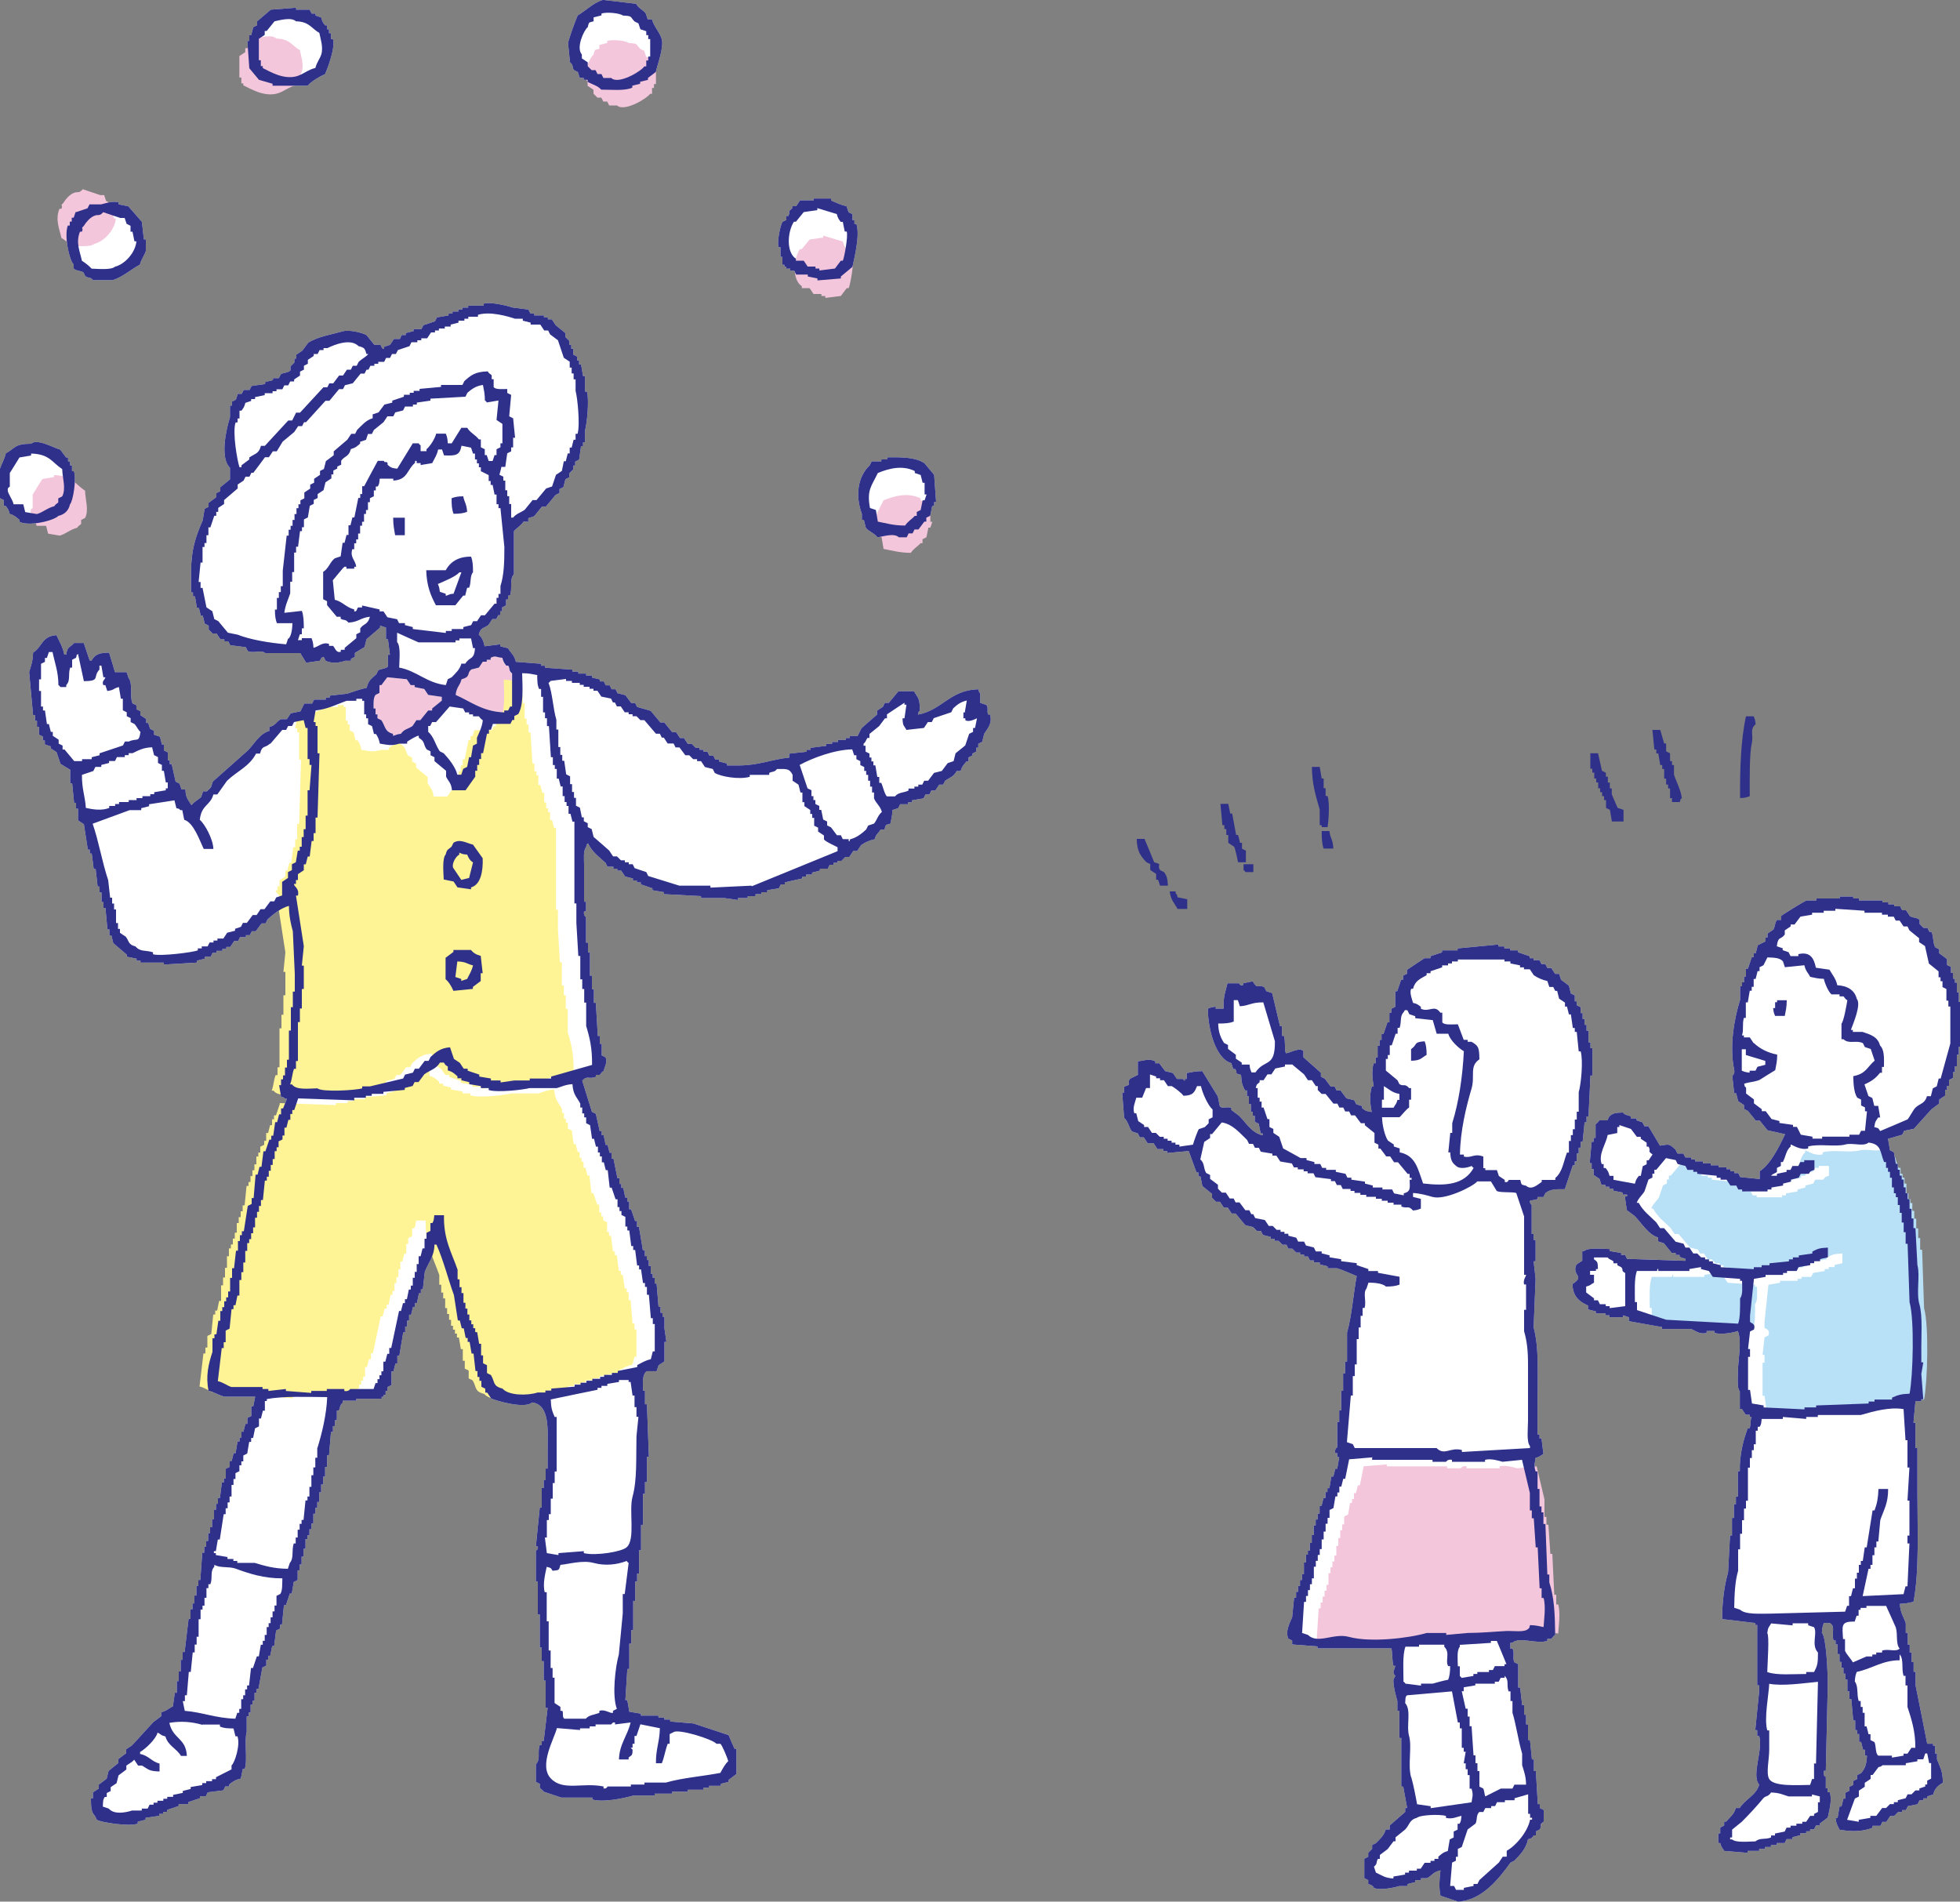 <?xml version="1.0" encoding="UTF-8"?>
<svg id="_レイヤー_2" data-name="レイヤー 2" xmlns="http://www.w3.org/2000/svg" width="150" height="145.53" viewBox="0 0 150 145.53">
  <rect x="0" y="0" width="150" height="145.53" fill="#808080" stroke="none"/>
  <defs>
    <style>
      .cls-1 {
        fill: #fff;
      }

      .cls-1, .cls-2, .cls-3, .cls-4, .cls-5 {
        fill-rule: evenodd;
      }

      .cls-2 {
        fill: #f4c6db;
      }

      .cls-3 {
        fill: #fff495;
      }

      .cls-4 {
        fill: #b8e0f6;
      }

      .cls-5 {
        fill: #2e3089;
      }
    </style>
  </defs>
  <g id="_レイヤー_1-2" data-name="レイヤー 1">
    <g>
      <path class="cls-1" d="M49.9,1.49c.14.54.59.97.74,1.49.19.62-.34,2-.45,2.53l-.6.45v.15l-.6.15v.15l-.6.15v.15c-.6.26-1.58.15-2.38.15-.27-.31-.66-.38-1.04-.6v-.15h-.3v-.15h-.3l-.15-.45-.3-.15c-.17-.27,0-.34-.3-.6-.05-.5-.1-.99-.15-1.49.21-.71.47-1.44.74-2.09.62-.36,1.18-.96,1.94-1.19.84.1,1.69.2,2.53.3.19.35.53.46.74.74l.15.45h.3Z"/>
      <path class="cls-1" d="M24.58,1.34c.09.33.12.37.3.6h.15v.3h.15v.3h.15v.45h.15c.2.67-.41,2.24-.6,2.68-.4.17-1.09.58-1.34.89h-2.68v-.15c-.35-.1-.7-.2-1.04-.3l-.74-.89c-.05-.7-.1-1.39-.15-2.09h.15v-.45h.15l.15-.6.3-.15v-.3c.35-.3.7-.6,1.04-.89.65-.05,1.29-.1,1.94-.15v.15h1.04l.15.3h.3v.15l.45.15Z"/>
      <path class="cls-1" d="M62.26,15.19h1.34v.15c.42.19.75.34,1.19.45l.15.45.3.15v.45h.15v.3h.15c.3.86-.19,2.74-.3,3.28l-.89.74v.15c-.6.05-1.19.1-1.79.15v-.15l-.74-.15v-.15h-.89l-.15-.3h-.3v-.15h-.3v-.15h-.15v-.15h-.15v-.6h-.15v-.74h-.15c-.13-.47.15-1.69.3-1.94l.3-.15v-.3h.15c.25-.51-.19-.15.3-.6v-.15h.3l.3-.45h1.04v-.15Z"/>
      <path class="cls-1" d="M5.81,16.24l.89-.3.15-.3h.89c.26-.05.87-.3,1.34-.15v.15l.74.15c.35.4.7.79,1.04,1.19.05.45.1.89.15,1.34h.15v.89c-.1.33-.35.63-.45,1.04-.67.36-1.32.95-2.09,1.19h-1.49c-.27-.29-.33-.12-.6-.3l-.15-.3c-.18-.12-.64-.12-.74-.3v-.3c-.33-.28-.75-2.18-.45-2.98h.15v-.3h.15v-.3h.15l.15-.45Z"/>
      <path class="cls-1" d="M.74,39.32c-.09-.34-.13-.36-.3-.6h-.15v-.45l-.3-.15v-2.23c.11-.35.35-.72.45-1.19.75-.42.68-.74,1.94-.74.46-.43,1.73.32,2.23.45l.45.6h.15v.3h.15v.3h.15v.45h.15c.2.63-.07,2.29-.3,2.53-.11.48-.41.78-.89.89-.37.38-2.29.83-2.98.45v-.15c-.28-.21-.35-.33-.74-.45Z"/>
      <path class="cls-1" d="M40.37,39.92h-.3c-.15.25-.7.64-.74.74v3.28c-.37.42-.09,1.06-.3,1.64h-.15v.3h-.15v.45l-.3.15v.3h-.15v.3h-.15l-.15.3h-.3l-.3.45c-.41.3-.59.17-.74.74.25.21.37.52.45.89.4-.05.79-.1,1.19-.15v.15l.6.15c.22.39.48.5.6,1.04.65.05,1.29.1,1.94.15v.15h.3v.15c.7.05,1.39.1,2.09.15v.15h.45v.15h.6v.15h.45v.15l.6.15v.15h.3l.15.3h.3l.15.3h.3l.15.3.6.15.45.6h.3l.15.3c.35.1.7.2,1.04.3l.74.89h.3l.6.74h.3l.3.45h.3l.3.45h.3l.3.3h.3v.15h.3v.15h.3l.15.3h.3l.15.3h.3v.15l.6.15v.15h.89c1.55,0,2.56-.48,3.87-.6v-.3c.45-.05.89-.1,1.34-.15v-.15h.3v-.15c.4-.05.79-.1,1.19-.15v-.15h.45v-.15h.45v-.15h.6v-.15h.3v-.15h.6l.3-.6c.4-.35.79-.7,1.19-1.04v-.3l.45-.3.15-.3h.3c.25-.3.5-.6.74-.89h1.19c.33.59.44.49.45,1.49-.17.17-.06,0-.15.3,1.88-.35,2.42-1.88,4.62-1.94.06.3.15.3.15.3v.74l.45.15c.21.2.04.41.15.74h.15c.21.73-.26,1.15-.45,1.49l-.15.6-.3.15v.3h-.15v.3l-.3.15v.15l-.3.15v.3h-.15c-.21.26-.34.36-.45.74h-.3c-.28.47-.46.45-.89.74l-.15.3h-.3l-.3.45h-.3l-.15.3h-.3l-.15.3-.89.15v.15h-.3v.15h-.6l-.15.3-.45.15c0,.5-.08.67-.15,1.04-.41.11-.33.04-.45.45h-.3c-.18.32-.34.32-.45.74-.41.09-.73.23-1.04.45l-.3.45h-.3l-.3.45h-.3l-.3.3h-.3v.15h-.3v.15h-.3l-.15.3h-.6v.15l-.6.15v.15h-.45v.15h-.3v.15c-.45.1-.89.2-1.34.3v.15h-.3l-.15.3-.89.15v.15h-.45v.15h-.45v.15h-.6v.15h-.74v.15c-.35-.05-.7-.1-1.04-.15h-1.79v-.15c-.94-.05-1.89-.1-2.83-.15v-.15l-.89-.15v-.15l-.89-.3v-.15h-.3v-.15h-.3v-.15l-.6-.15-.3-.45h-.3v-.15h-.3v-.15h-.45l-.15-.3c-.51-.47-1.02-.82-1.34-1.49-.17.17-.06,0-.15.3-.22.25-.15.87-.15,1.34v2.83h.15v.74h-.15c-.07.33.15.44.15.45v1.94h.15v.74h.15v1.79h.15v1.04h.15v1.04h.15c.05.84.1,1.69.15,2.53h.15v.6h.15v.89l.3.15c.16.4-.1.76-.15,1.04-.18.09-.23.25-.3.3h-.3v.15c-.54.22-.66-.14-1.04.3.25.79.5,1.59.74,2.38l.3.15c.1.45.2.89.3,1.34h.15v.3h.15l.15.74h.15l.15.6h.15v.45h.15c.1.5.2.99.3,1.49h.15v.45h.15v.3h.15l.15.74h.15v.3h.15v.6h.15l.3.89h.15v.45h.15c.1.6.2,1.19.3,1.79h.15v.45h.15v.3h.15v.45h.15v.6h.15v.3h.15v.45h.15c.05.6.1,1.19.15,1.79h.15v.45h.15v.3h.15v.89c.05.35.1.7.15,1.04h-.15v1.49l-.45.3-.15.45h-.74c-.37.21-.31.9-.3,1.49h.15v1.04h.15c.05,1.34.1,2.68.15,4.02h-.15v1.94h-.15v.89h-.15v2.38h-.15v1.94h-.15v1.79h-.15v.6h-.15v1.49h-.15v2.23h-.15v1.04h-.15v1.94h-.15c-.05.79-.1,1.59-.15,2.38h.15l.15.89.89.15v.15h1.34v.15h.45v.15h.45v.15c.6.05,1.19.1,1.79.15.89.3,1.79.6,2.68.89.16.36.27.65.45,1.04h.15v1.94l-.6.45v.15l-.6.15v.15h-.89v.15h-.45v.15h-1.19v.15h-1.19v.15h-1.34v.15h-1.64c-.6.17-2.22.55-3.13.3v-.15h-2.38c-.45-.15-.89-.3-1.34-.45-.1-.17-.24-.21-.3-.3v-.3l-.3-.15v-1.34c.39-.42.09-.9.3-1.49h.15v-.3h.15c.1-.84.2-1.69.3-2.53h-.15v-2.09h-.15v-1.49h-.15v-1.04h-.15v-2.53h-.15v-2.53h-.15v-2.38s.2,0,.15-.3h-.15c.1-.99.2-1.99.3-2.98h.15v-1.49h.15v-.6h.15v-.89h.15v-1.49c0-1.56.17-3.39-1.19-3.57-.55.52-2.71-.12-3.13-.3l-.3-.45h-.15v-.3l-.3-.15v-.45h-.15v-.3h-.15v-.45h-.15c-.05-.45-.1-.89-.15-1.34h-.15l-.15-.89h-.15v-.3h-.15l-.15-.74h-.15l-.15-.6h-.15c-.1-.65-.2-1.29-.3-1.94-.45-1.24-.81-2.7-1.34-3.87h-.15c-.02.96-.49,1.4-.74,2.09-.05.45-.1.89-.15,1.34h-.15v.3h-.15l-.15.74h-.15v.3h-.15l-.15.6h-.15v.45h-.15v.45h-.15v.45h-.15c-.1.6-.2,1.19-.3,1.79h-.15v.6h-.15l-.15.6h-.15v1.04l-.3.15v.3h-.15v.3h-.15v.15h-.15v.15h-1.94v.15h-1.04v.15c-.28.26-.14.26-.3.6h-.15v.74h-.15v.45h-.15v.45h-.15c-.05.6-.1,1.19-.15,1.79h-.15v.89h-.15v.74h-.15v.6h-.15v.6h-.15v.74h-.15v.45h-.15v.45h-.15v.74h-.15v.45h-.15v.45h-.15v.3h-.15v.74h-.15v.6h-.15v.6h-.15v.45h-.15v.74l-.3.15-.15.89h-.15l-.3.89h-.15c-.05.5-.1.99-.15,1.49h-.15v.3l-.3.15c-.05.4-.1.79-.15,1.19h-.15l-.15.74h-.15v.3h-.15v.45l-.3.15c-.1.55-.2,1.09-.3,1.64h-.15v.3h-.15v.6h-.15v.3h-.15v.6h-.15v.3h-.15v1.19c-.2.68.08,2.19-.15,2.83h-.15l-.15.74c-.42.09-.62.23-.89.45v.15h-.3l-.15.3c-.4.05-.79.1-1.19.15l-.15.3h-.45v.15l-.89.3v.15h-.74v.15l-.89.3v.15h-.3v.15h-.3v.15c-.35.05-.7.1-1.04.15v.15l-.6.15v.15c-.66.24-2.84-.1-3.13-.3l-.15-.3c-.29-.28-.3-.75-.3-1.34h.15v-.45l.45-.3v-.3l.6-.45.15-.6.74-.6v-.3l.6-.45v-.3l.45-.3c.55-.6,1.09-1.19,1.64-1.79l.6-.45v-.3c.41-.1.55-.28.89-.45.05-.35.1-.7.15-1.04h.15v-.89h.15v-.74h.15v-.89h.15v-.6h.15c.1-.84.2-1.69.3-2.53h.15v-.74h.15v-.45h.15v-.6h.15v-.74h.15v-.45h.15c.05-.7.1-1.39.15-2.09h.15v-.45h.15v-.45h.15v-.6h.15v-.45h.15v-.6h.15v-.74h.15v-.45h.15v-.45h.15c.05-.4.1-.79.15-1.19h.15v-.3h.15v-.74l.3-.15v-.45h.15l.15-.6h.15l.15-.89h.15v-.3h.15v-.45h.15l.15-.6h.15v-.45l.3-.15v-.74h.15l.15-.74h-2.38c-.37-.11-.77-.35-1.19-.45-.23-1.13-.01-2.03.3-2.98v-1.04h.15v-.3h.15c.05-.35.1-.7.15-1.04h.15v-.74h.15v-.3h.15v-.45h.15v-.3h.15v-.45h.15v-1.04h.15v-.74h.15c.05-.45.1-.89.15-1.34h.15v-.74h.15v-.45h.15v-.3h.15c.1-.65.2-1.29.3-1.94l.3-.15v-.45h.15c.05-.6.1-1.19.15-1.79h.15l.15-.6h.15c.05-.4.1-.79.15-1.19h.15l.3-.89h.15v-.3h.15c.05-.35.1-.7.15-1.04h.15l.15-.6h.15v-.45h.15l.3-.74h-.15c-.17-.17,0-.06-.3-.15l-.15-.89h.15v-.45h.15v-.3h.15v-.6h.15v-.6h.15v-2.23h.15v-1.79h.15v-1.19h.15v-1.34c-.05-1.09-.1-2.18-.15-3.28-.16-.56-.29-1.19-.3-1.94-.6.15-1.24.67-1.64,1.04l-.15.3h-.3l-.45.6h-.3l-.15.3h-.3v.15h-.45l-.15.3h-.3l-.3.45h-.3v.15h-.3v.15h-.45v.15h-.3l-.15.3h-.45v.15l-.6.15v.15c-.84.05-1.69.1-2.53.15v-.15h-1.79v-.15h-.3v-.15l-.74-.15v-.15c-.35-.3-.7-.6-1.04-.89l-.15-.6h-.15v-.45h-.15c-.05-.55-.1-1.09-.15-1.64h-.15v-.45h-.15v-.74h-.15v-.45h-.15c-.05-.45-.1-.89-.15-1.34h-.15c-.05-.4-.1-.79-.15-1.19h-.15v-.3h-.15c-.1-.65-.2-1.29-.3-1.94l-.45-.3v-.89h-.15v-.45h-.15c-.05-.5-.1-.99-.15-1.49h-.15v-1.04l-.74-.45-.3-.89-.45-.3v-.15l-.45-.15v-.3h-.15v-.3l-.3-.15v-.6h-.15v-.45h-.15v-.45h-.15c-.1-1.09-.2-2.18-.3-3.28.13-.46.29-.83.3-1.49.71-.44.66-1.27,1.79-1.34.22.49.47.85.6,1.49h.15c.07-.65.3-.53.6-.89h.74c.15.45.3.89.45,1.34h.15c.26-.47.59-.6,1.34-.6.15.5.3.99.45,1.49h.89l.15.45c.35.42.07,1.45.3,1.94l.3.15v.3l.3.15v.3l.45.3v.3h.15l.15.45.3.15v.3l.45.15.15.6h.15v.45l.3.15v.6h.15v.3h.15c.1.45.2.89.3,1.34l.3.15.15.45h.3c.02.68.22.78.45,1.19.17-.13.02.02.15-.15l.6-.45.15-.45h.3l.3-.3.15-.45c.89-.79,1.79-1.59,2.68-2.38.49-.49.88-1.28,1.64-1.49v-.3c.51-.13.52-.41.89-.6h.45l.3-.45.74-.15.3-.6h.6l.15-.3h.89v-.15h.3v-.15c.45-.05.89-.1,1.34-.15.42-.14.99-.35,1.49-.45.14-.6.38-.7.74-1.04l.15-.3c.16-.11.65-.13.74-.3v-.89h.15c-.05-.4-.1-.79-.15-1.19h-.15v-.89l-.45-.15v.15c-.35.3-.7.6-1.04.89l-.15.6-.74.45v.3l-.3.15v.15h-.45c-.42.16-1.03.23-1.49,0l-.15-.3c-.24.04-.24.27-.3.3-.35.05-.7.1-1.04.15l-.45-.74h-2.68c-.32-.27-.88.05-1.34-.15l-.15-.3c-.4-.05-.79-.1-1.19-.15l-.15-.3h-.3v-.15h-.3l-.3-.45h-.3l-.3-.3v-.3l-.3-.15-.15-.6h-.15l-.15-.6h-.15l-.15-.89h-.15v-.3h-.15v-1.49c0-1.81.37-2.82.89-4.02l.15-.89.3-.15v-.3l.6-.45v-.3l.3-.15v-.3l.74-.6v-.89c-.78-.74-.3-2.92,0-3.87v-.89h.15v-.3l.3-.15.15-.45h.3l.15-.3h.45l.15-.3c.35-.05.7-.1,1.04-.15v-.15l.6-.15v-.15h.45l.15-.3c.21-.13.6-.11.74-.3v-.3l.3-.3v-.3h.15v-.3l.45-.3.45-.6c.63-.45,1.86-.66,2.68-.89.48-.14,1.55.14,1.79.3l.6.74h.45c.12.05.06.33.3.3v-.15l.45-.15.3-.45h.45l.15-.3h.3v-.15l.6-.15v-.15h.6l.15-.3.89-.3.15-.3.89-.15v-.15h.3v-.15h.45v-.15h.3v-.15h.45v-.15h1.19v-.15c.56-.16,1.87.18,2.23.3.4.05.79.1,1.19.15l.15.3h.3v.15h.74v.15h.3v.15h.3l.3.45.74.6v.3l.3.3v.3h.15v.3h.15v.45l.3.15v.3h.15v.3h.15l.15.89h.15v1.19h.15c.19.68-.01,2.51-.15,2.98v.89h-.15v.3h-.15c-.05.35-.1.7-.15,1.04l-.3.15v.3h-.15v.3l-.3.3v.3l-.3.15-.15.6-.3.15v.3l-.3.15-.74.89h-.3l-.6.74-.45.15v.3Z"/>
      <path class="cls-1" d="M144.49,87.14l.15.89.3.15.15.89h.15v.45h.15v.45h.15v.3h.15v.6h.15v.45h.15v.45h.15v.74h.15v.74h.15v.74h.15c.05.94.1,1.89.15,2.83.22.77-.1,2.12.15,2.98.27.95.13,2.52.15,3.72v.74h.15l-.15.89c.05.65.1,1.29.15,1.94h-.15v.15h-.45c-.05.55-.1,1.09-.15,1.64h.15v1.94h.15v3.43c0,2.76.15,6.05-.3,8.34-.37.07-.55.14-1.04.15.02.68.29.99.45,1.49v.74h.15v.89h.15v.6h.15v.74h.15v.74h.15v1.04c.3,1.49.6,2.98.89,4.47h.45v.15h.15v.6h.15v.45c.23.6.44.86.45,1.79-.36.19-.63.44-.74.89l-.45.15v.15h-.3v.15h-.3l-.15.3-.74.15-.15.3h-.3v.15h-.3l-.3.3h-.3l-.3.45h-.3l-.15.3h-.6v.15c-.83.32-1.62.3-2.53.15-.15-.33-.25-.42-.3-.89h.15l.15-.89h.15l.15-.6h.15v-.45l.3-.15v-.3l.3-.15v-.3l.3-.15v-.3l.3-.15c.31-.37.42-.67.45-1.34h-.15v-.45h-.15l-.15-.6h-.15v-.6h-.15v-.3h-.15v-.74h-.15c-.05-.55-.1-1.09-.15-1.64h-.15v-.6h-.15v-.89h-.15v-.45h-.15v-.45h-.15v-.45h-.15v-.6h-.15v-.74h-.15v-.3h-.15c-.2-.55.18-1.09-.3-1.34h-.45c-.09.24-.13.35-.15.74.35.4.45,3.1.45,4.02-.05,2.18-.1,4.37-.15,6.55h-.15v.15c-.02.33.15.3.15.3v.89h.15v.3h.15c.21.6-.07,1.53-.15,1.94l-.6.45v.15h-.3l-.15.3h-.3v.15h-.3v.15h-.45v.15l-.6.15v.15h-.45l-.15.3h-.6v.15h-.45v.15h-.45v.15h-.45v.15h-.89v.15c-.6-.05-1.19-.1-1.79-.15-.14-.27-.21-.23-.3-.6h-.15v-.74h.15v-.45l.3-.15v-.3h.15c.28-.34.61-.55.74-1.04h.3c.4-.67,1.27-.97,1.49-1.79-.62-.71.32-2.68,0-3.72h-.15v-.45h-.15c.1-.99.2-1.99.3-2.98v-.45h-.15v-4.62h-.15v-.15c-.84-.1-1.69-.2-2.53-.3-.01-1.28.16-2.57.45-3.57.05-.94.1-1.89.15-2.83h.15v-1.34h.15v-1.04h.15v-.6h.15v-1.94h.15v-.45c.06-1.1.27-1.92.6-2.83h.15c.11-.34.04-.63.15-.89h-.15v-.15h-.3l-.3-.45h-.15v-1.34c-.22-.25-.15-.87-.15-1.34,0-1.17.33-2.36,0-3.28-.33.13-1.24.3-1.79.15v-.15h-.6v.15c-.57.14-.89-.2-1.19-.3h-2.23v-.15c-.84-.15-1.69-.3-2.53-.45v-.3l-.45-.15v.15h-1.04v-.15h-.3v-.15h-.74v-.15l-.6-.15v-.3c-.67-.29-1.16-.69-1.19-1.64,1.01-.64-.08-.64.3-1.49l.45-.3v-.74h.15c.31-.28,1.37-.16,1.94-.15v.15l.89.15v.15h.3l.15.3c1.49.05,2.98.1,4.47.15v-.15l-.45-.15v-.15h-.3v-.15h-.3l-.6-.74-.45-.15v-.3c-.73-.19-1.3-1.15-1.79-1.64l-.6-.45c-.05-.35-.1-.7-.15-1.04,0,0,.3,0,.15-.15h-.3v-.15l-.74-.15v-.15h-.3v-.15h-.3v-.15h-.3l-.15-.45-.45-.3v-.45h-.15v-.45h-.15c.05-.55.1-1.09.15-1.64h.15v-.3h.15v-1.04c.13-.07.29-.3.3-.3h.6l.15-.3c.3-.26.46-.28,1.04-.3.24.26.28.14.6.3v.15h.45v.15l.45.15.15.3h.3c.3.5.6.99.89,1.49.72-.1.65-.19,1.19.3l.15.3h.45l.15.3h.45v.15h.3v.15h.6v.15h.6v.15h.6v.15h.6v.15h.3v.15h.3v.15h.3l.15.3c.5.05.99.1,1.49.15v-.6c.8-.47,1.53-1.94,1.94-2.83-.45-.1-.89-.2-1.34-.3l-.6-.74h-.3l-.6-.74-.3-.15v-.3l-.45-.3-.15-.6h-.15c-.05-.45-.1-.89-.15-1.34,0,0,.22-.13.15-.45-.38-1.83,0-3.92.45-5.36v-1.04h.15v-.3h.15v-.45h.15v-.6h.15l.3-.89h.15v-.3h.15l.15-.6.6-.3v-.3h.15v-.3l.45-.3c.12-.17.12-.64.3-.74h.3v-.3c.05-.08,1.76-1.13,1.94-1.19h.74v-.15h1.79v-.15h1.04v.15h.45v.15h1.79v.15h.45v.15h.45v.15h.45l.15.3h.3l.3.45c.2.14.59.1.74.3v.3l.3.3h.3l.15.3h.15c.18.31.1.88.3,1.19l.3.15v.3l.6.45v.45l.3.15v.45h.15v.45h.15v.3h.15v.74h.15v.74h.15v3.43h-.15v.6h-.15v.89h-.15v.45h-.15v.45l-.3.15v.45h-.15v.3h-.15v.45l-.45.3v.3l-.6.45c-.45.5-.89.99-1.34,1.49l-.74.15-.15.3c-.35.1-.7.2-1.04.3Z"/>
      <path class="cls-1" d="M119.76,91.01c-.7-.01-1.13,0-1.49.3l-.15.3h-.45v.15c-.23.09-.41.07-.6.15.05.28.15.3.15.3v2.23h.15v.45h.15v1.64h-.15c.05.45.1.89.15,1.34-.05,1.24-.1,2.48-.15,3.72.43,1.53.3,3.84.3,5.81v2.38h.15v.3h.15c.05.4.1.79.15,1.19-.27.14-.23.21-.6.3-.04.38-.16.53,0,1.04h.15v1.34h.15v1.34h.15v.45h.15v.89h.15c.05,1.29.1,2.58.15,3.87h.15v.6c.38,1.16.43,2.43.45,4.02-.17.09-.23.26-.3.3h-.3v.15c-.78.29-2.13-.34-2.68.15h-.15v.45h.15c.2.26,0,.73.15,1.04l.3.15v1.79h.15c.05.45.1.89.15,1.34h.15v.74h.15v.74h.15v1.19h.15c.05.5.1.99.15,1.49h.15v.89h.15c.05.84.1,1.69.15,2.53h.15v.3l.3.15v.89c-.45.32-.07.19-.3.6l-.3.15v.3h-.15c-.2.22-.08.2-.45.3-.15.74-.61,1.18-1.04,1.64l-.3.15c-.84,1.16-2.16,2.9-4.02,2.98-.45-.15-.89-.3-1.34-.45-.14-.73-.08-1.19,0-1.94-.61.14-.64.41-1.04.6h-.45v.15h-.45v.15l-.6.15v.15h-.6c-.28.09-1.44.36-1.94.15-.06-.03-.03-.2-.45-.3v-.3l-.3-.15v-1.49l.3-.15v-.3l.3-.3v-.3l.3-.15c.29-.31.61-.57.74-1.04h.3v-.3c.4-.35.79-.7,1.19-1.04v-.3h.15c-.1-.55-.2-1.09-.3-1.64h-.15v-3.72h-.15v-2.09h-.15v-.74c-.1-.34-.33-1.18-.3-1.64l.15-.3s-.16-.09-.15-.3l.15-.45h-.15c-.11-.45-.08-.99-.15-1.34h-5.66v-.15c-.65-.05-1.29-.1-1.94-.15v-.3l-.3-.15c-.26-.62.2-1.34.3-1.64.05-.5.1-.99.15-1.49h.15v-.45h.15v-.45h.15v-.45h.15v-.45h.15v-.89h.15v-.6h.15v-.3h.15v-.6h.15v-.6h.15v-.74h.15v-.45h.15v-.45h.15v-.6h.15l.15-.6h.15v-.45h.15v-.3h.15l.15-.89h.15l.15-.6h.15l.15-.89h-.15v-.3h-.15c-.09-.32.15-.45.15-.45v-1.94h.15v-.89h.15v-1.49h.15v-1.34h.15v-.89h.15v-2.23c.36-1.22.49-3.04.74-4.32-.43-.18-1.03-.45-1.49-.6h-.74v-.15l-.6-.15v-.15h-.45v-.15h-.3l-.15-.3h-.3v-.15h-.3v-.15h-.3l-.3-.3h-.3l-.15-.3h-.3l-.3-.3h-.3v-.15h-.3v-.15l-.6-.15-.15-.3h-.3l-.3-.3-.6-.15-.74-.89h-.3l-.3-.45h-.3l-.3-.45h-.3l-.3-.3v-.3l-.74-.6-.15-.74h-.15v-.3h-.15c-.2-.55-.4-1.09-.6-1.64-.55.05-1.09.1-1.64.15v-.15h-.3v-.15h-.45l-.3-.45h-.45l-.3-.45h-.3l-.15-.3-.45-.15c-.25-.32-.28-.76-.6-1.04-.05-.65-.1-1.29-.15-1.94h.15v-.45c.71-.22.14-.16.45-.6l.6-.3v-1.04c.55-.05.8-.24,1.34,0v.15h.3l.45.6.6.15.3.45h.45l.15.15v-.15h.15v-.45c.39-.07.66-.14,1.19-.15.4.65.79,1.29,1.19,1.94l.15.74c.21.26.56-.02.89.15v.15l.6.45c.54.54.93,1.28,1.79,1.49v-.15h-.15l-.15-.74-.3-.15v-.45h-.15v-.3h-.15v-.6h-.15v-.6h-.15v-.45h-.15c-.21-.42-.27-.56-.3-1.19-.61-.16-.19-.07-.45-.45h-.15l-.15-.45c-1.17-.31-1.8-2.59-1.79-4.17.23-.09.24-.11.6-.15v.15h.6c-.02-1.01.14-1.25.3-1.94h.89s.05.21.3.15v-.15l.74-.15c.43.7.33.17.89.45l.15.3.45.15c.2.84.4,1.69.6,2.53h.15v.74h.15c.14.46.02,1.02.15,1.34.49-.1.57-.26,1.19-.3.08.2.06-.04.15.15v.45c.45.4.89.79,1.34,1.19v.3l.3.15.45.6h.3l.15.3h.3l.45.6.6.15.15.3.45.15v.15c.26.21.3.24.74.3-.13-.62-.18-1.29,0-1.94h.15c-.06-.42-.2-1.18,0-1.79h.15v-.45h.15v-.89h.15v-.45h.15v-.45h.15l.3-.89h.15v-.74h.15v-.3l.3-.15v-1.19h.15l.3-.89h.15v-.3l.3-.15v-.3c.45-.3.89-.6,1.34-.89h.45v-.15l.89-.3v-.15h1.19v-.15c1.04-.1,2.09-.2,3.13-.3v.15h.45v.15h.45v.15h.6v.15l.89.3v.15h.3v.15h.45l.15.3h.3l.15.3h.3l.3.45h.3l.15.45.6.45.15.6.3.15v.45h.15v.3l.3.15v.45h.15v.45h.15v.45h.15v.45h.15v.89h.15v.45h.15v2.09h-.15c-.05,1.04-.1,2.09-.15,3.13h-.15v.45h-.15c-.05.5-.1.99-.15,1.49h-.15v.45h-.15v.45h-.15v.6h-.15v.3h-.15c-.2.6-.4,1.19-.6,1.79Z"/>
      <path class="cls-5" d="M133.61,54.82h.6c.09.23.11.24.15.6-.49.44-.14.76-.3,1.49-.17.75-.16,2.65-.15,4.02-.24.09-.35.13-.74.15-.02-2.18.06-4.5.45-6.26ZM126.46,55.86h.6c.1.35.2.7.3,1.04h.15v.6l.3.15v.6h.15v.3h.15v.74c.19.57.51,1.11.6,1.79-.17.17-.06,0-.15.3h-.6v-.3h-.15v-.74h-.15v-.3h-.15v-.45h-.15v-.74h-.15v-.3h-.15l-.15-.89h-.15v-.3h-.15c-.05-.5-.1-.99-.15-1.49ZM121.7,57.65h.6c.1.45.2.89.3,1.34l.3.15v.3h.15v.45h.15v.45h.15v.45c.11.28.32.73.45,1.04l.45.15v.89h-.89l-.15-.89-.3-.15v-.6h-.15v-.3h-.15v-.3h-.15v-.3h-.15v-.45h-.15v-.3h-.15v-.45h-.15v-.3h-.15v-1.19Z"/>
      <path class="cls-5" d="M100.4,58.69h.6l.15.89h.15v.74h.15v.6h.15c.19.64.06,2.01,0,2.38h-.45v-.15h-.15v-1.19c-.3-1.05-.59-1.93-.6-3.28ZM93.4,61.52h.6l.15.74h.15c.1.55.2,1.09.3,1.64h.15l.15.6h.15v.45l.3.15v.89h-.6c-.03-.18-.22-1.05-.3-1.19l-.45-.3v-.6h-.15v-.45h-.15v-.3h-.15c-.05-.55-.1-1.09-.15-1.64ZM101.14,63.6h.6c.07.61.27.61.3,1.34h-.74c-.13-.33-.15-.81-.15-1.34ZM86.99,64.2h.6c.25.6.5,1.19.74,1.79.71.2.17.14.45.6l.3.15c.22.28.28.54.3,1.04h-.6l-.15-.45h-.15v-.45l-.45-.3v-.45l-.3-.15c-.46-.5-.71-.82-.74-1.79ZM95.18,66.14h.74v.6h-.6c-.13-.17.02-.02-.15-.15v-.45ZM89.52,68.22h.45v.15c.17.17.06,0,.15.3l.74.15v.74h-.74c-.25-.46-.52-.67-.6-1.34Z"/>
      <path class="cls-2" d="M45.87,3.43v.3c-.41.11-.33.04-.45.45-.3.24-.9,1.59-.45,2.09v.3l.45.3v.3l.3.3h.3l.15.3h.3l.15.3h.6c.55.52,2.31-.54,2.53-.89h.15v-.45h.15v-.3h.15v-1.34h-.15v-.3h-.15v-.3l-.45-.15-.15-.45-.3-.15c-.37-.38-.13-.4-.89-.45-.17-.17-1.24-.3-1.64-.15v.15l-.6.15Z"/>
      <path class="cls-2" d="M22.65,6.52c.09-.41.34-.71.45-1.04.17-.55-.08-1.27-.15-1.64-.64-.37-.76-.86-1.79-.89-.36-.34-1.24-.08-1.64,0l-.6.74h-.15v.3l-.45.3v1.64h.15v.45h.15v.15c.56.26,1.63.94,2.68.6.45-.15.81-.48,1.34-.6Z"/>
      <path class="cls-2" d="M64.49,18.48c-.5-.15-.99-.3-1.49-.45v.15c-.35.05-.7.1-1.04.15l-.6.74h-.15c-.5.76-.6,2.34.15,2.83v.15h.6l.3.45h.6v.15h.3v.15c.4-.05.79-.1,1.19-.15l.45-.6h.15c.1-.18.42-1.87.3-2.23h-.15l-.15-.74h-.15c-.17-.23-.2-.26-.3-.6Z"/>
      <path class="cls-2" d="M6.33,14.49c-.34.37-.34.11-.74.3-.28.13-.59.47-.74.74-.3.28,0,.09-.15.45h-.15c-.34.84,0,1.53.15,2.23.21.12.6.41.74.6.54.02,1.5.11,1.79-.15.73-.18,1.56-1.06,1.64-1.94h-.15l-.15-.74h-.15v-.45l-.3-.15-.15-.45h-.3c-.45-.15-.89-.3-1.34-.45Z"/>
      <path class="cls-2" d="M2.79,40.24h.74l.15.6.89.15c.45-.12.82-.48,1.34-.6.1-.18.24-.21.3-.3v-.3l.3-.15c.31-.59.02-1.38,0-2.09-.8-.52-.96-1.16-2.38-1.19v.15l-.89.15c-.25.4-.5.79-.74,1.19v1.04s-.2.05-.15.3c.06.31.36.65.45,1.04Z"/>
      <path class="cls-1" d="M67.92,35c1.14-.02,2.16,0,2.83.45l.74.89c.05.7.1,1.39.15,2.09h-.15v.3h-.15l-.15.74-.3.15v.3h-.15l-.45.6h-.3l-.15.3h-.3l-.15.3h-.6c-.37-.35-1.18-.06-1.64,0-.23-.33-.7-.45-.89-.74l-.15-.6h-.15v-.45c-.52-1.4-.32-2.85.6-3.72l.15-.3h.74v-.15h.45v-.15Z"/>
      <path class="cls-2" d="M67.02,40.97l.45.15.15.89c.68.12,1.17.29,2.09.3.2-.33.5-.46.74-.74h.15v-.3l.3-.15.15-.74h.15l.15-.45h-.15v-.89h-.15l-.15-.6-.45-.15v-.15c-.95-.47-1.99-.2-2.83.15-.47,1.01-.86,1.27-.6,2.68Z"/>
      <path class="cls-2" d="M35.3,51.99c-.13.52-.37.56-.45,1.19,1.17.51,2.07,1.28,3.72,1.34v-.15h.3l.15-.3h.15v-2.53c-.3-.26-.12-.33-.3-.6h-.15c-.17-.22-.21-.26-.3-.6-.52-.03-.47-.2-.89,0v.15h-.3v.15h-.3l-.3.45-.6.15c-.38.29.02.52-.74.74Z"/>
      <path class="cls-3" d="M38.55,52c.04,1.08.12,2.46-.3,3.13l-.3.15v.3h-.15l-.15.3h-1.34l-.15.45h-.15v.3h-.15c-.1.5-.2.99-.3,1.49h-.15v.45h-.15v.45h-.15v.45h-.15v.45c-.25.35-.5.7-.74,1.04h-1.04c-.05-.57-.28-.68-.45-1.04v-.45c-.3-.25-.6-.5-.89-.74v-.3l-.3-.15v-.3l-.3-.15c-.3-.46-.09-.58-.6-.89v-.15c-.13-.04-.77.37-.89.45v.15h-.6c-.58.19-.91.09-1.49,0-.06-.33-.14-.52-.3-.74h-.15l-.15-.6-.3-.15v-.45h-.15v-.3h-.15v-1.04h-.15v-.15h-.45v.15h-.74c-.73.25-1.45.65-2.38.74l-.15.89h.15v.3h.15v2.09h.15c-.05,1.64-.1,3.28-.15,4.92h-.15v1.19h-.15v.6h-.15c-.05.4-.1.79-.15,1.19h-.15l-.15.6h-.15v.45l-.45.3v.45h-.15v.3h-.15c-.03.21.43.31.3.89h-.15c.2,1.29.4,2.58.6,3.87-.05.5-.1.99-.15,1.49h.15v1.79h-.15v1.49h-.15v1.04h-.15v2.98h-.15v.6h-.15c-.15.41-.15.82-.3,1.19h.15c.29.43,1.22.32,1.94.3.35.31,2.96.15,3.43,0v-.15h.6c.84-.2,1.69-.4,2.53-.6l.15-.3.6-.15.15-.3h.3l.45-.6h.3l.15-.3c.42-.39.74-.68,1.49-.74l.3.89.45.3.3.45h.3v.15l.89.3v.15l.89.15v.15h.74v.15c.35-.05.7-.1,1.04-.15h1.19v-.15h1.64v-.15c1.04-.3,2.09-.6,3.13-.89.02-1.27-.18-2.09-.45-2.98v-1.79h-.15v-1.04h-.15v-.74h-.15v-1.79h-.15c-.05-.84-.1-1.69-.15-2.53v-1.49h-.15v-6.26h-.15l-.15-.6h-.15v-.6h-.15v-.3h-.15v-.45h-.15v-.74h-.15l-.15-.6h-.15v-.74h-.15v-.3h-.15v-.6h-.15c-.05-.79-.1-1.59-.15-2.38h-.15v-.6h-.15v-.45h-.15v-1.19h-.15v-.6h-.15c-.14-.33-.13-.58-.15-1.04-.39-.07-.66-.14-1.19-.15Z"/>
      <path class="cls-2" d="M33.81,53.33c-.35-.05-.7-.1-1.04-.15l-.3-.45-.74-.15v-.15h-.3l-.3-.45c-.5-.05-.99-.1-1.49-.15l-.45.6h-.15v.6l-.3.15c-.18.24-.14.61-.15,1.04h.15v.45h.15v.3l.3.15c.32.48.25.87.89,1.04v.15c.09,0,.28-.13.6-.15.25-.37.53-.34.89-.6l.3-.45h.3l.6-.74h.3v-.15l.74-.6v-.3Z"/>
      <path class="cls-3" d="M21.42,84.47l-.3.89h-.15v.3h-.15v.45h-.15l-.15.6h-.15v.6h-.15v.3l-.3.15v.45h-.15v.3h-.15v.6h-.15v.45h-.15v.45h-.15v.45h-.15v.3h-.15c-.05.5-.1.99-.15,1.49h-.15v.45h-.15v.45h-.15v.45h-.15v.74h-.15v.45h-.15v.45h-.15v.3h-.15v.6h-.15v.89h-.15v.74h-.15v.6h-.15v1.19h-.15l-.15.74h-.15v.3h-.15c-.05.5-.1.99-.15,1.49l-.3.15v.89h-.15v.45h-.15c-.1.84-.2,1.69-.3,2.53.42.09.71.34,1.04.45h2.38v.15h.45v.15c.45-.05.89-.1,1.34-.15v.15c.65.05,1.29.1,1.94.15v-.15h1.19v-.15h1.34v.15c.32.07.45-.15.45-.15h1.79l.15-.45h.15v-.3h.15v-.3h.15v-.3h.15v-.74h.15l.15-.6h.15v-.45h.15c.2-.94.4-1.89.6-2.83h.15l.15-.6h.15v-.3h.15l.15-.74h.15v-.3h.15v-.6h.15v-.45h.15v-.6h.15v-.6h.15l.15-.6h.15v-.74h.15v-.45l.3-.15v-.6h.15c.13-.21.1-.26.15-.6h.74c-.05,1.84.6,2.89,1.04,4.17v.74h.15v.6h.15v.45h.15v.74h.15v.45h.15v.45h.15v.45h.15v.3h.15v.3h.15v.3h.15l.15.89h.15v.89h.15v.6l.3.15v.6l.3.15c.33.54.11.84.89,1.04.46.54,1.9.55,2.68.3h.6v-.15h.45v-.15c.6-.05,1.19-.1,1.79-.15v-.15h.45v-.15h.45v-.15h.45v-.15h.6v-.15h.3v-.15h.6v-.15h.45v-.15c.5-.1.99-.2,1.49-.3v-.15c.39-.2.59-.34,1.04-.45l.15-.6h.15v-2.09h-.15v-.45h-.15c-.05-.6-.1-1.19-.15-1.79h-.15v-.6h-.15v-.3h-.15c-.05-.35-.1-.7-.15-1.04h-.15v-.3h-.15c-.05-.4-.1-.79-.15-1.19h-.15v-.3h-.15c-.05-.4-.1-.79-.15-1.19h-.15v-.3h-.15v-.74l-.3-.15v-.3h-.15v-.3h-.15v-.6h-.15l-.3-.89h-.15c-.05-.45-.1-.89-.15-1.34h-.15l-.15-.6h-.15v-.45h-.15v-.3h-.15v-.45h-.15l-.15-.6h-.15c-.05-.35-.1-.7-.15-1.04l-.3-.15v-.45h-.15v-.3h-.15v-.45h-.15v-.3c-.28-.53-.53-.65-.6-1.49-.54.03-.84.19-1.19.3h-2.09c-.48.13-2.44.36-3.13.15v-.15h-.6v-.15l-.89-.15v-.15l-.6-.15v-.15h-.3v-.15c-.27-.21-.36-.34-.74-.45v-.3c-.2-.12-.18-.1-.3-.3h-.3c-.31.5-.73.56-1.19.89l-.45.6h-.3l-.15.3-.6.15v.15c-.55.05-1.09.1-1.64.15v.15h-.89v.15h-.45v.15h-.89v.15c-1.44-.05-2.88-.1-4.32-.15Z"/>
      <path class="cls-4" d="M139.97,89.24v.74c-.44.11-.32.24-.45.3h-.6l-.15.3-.6.15v.15l-.6.15v.15l-.89.15v.15h-.3v.15h-1.94v-.15h-.3l-.15-.3h-.45l-.3-.45h-.45v-.15h-.3v-.15c-.5-.05-.99-.1-1.49-.15v-.15h-.3v-.15h-.45l-.15-.3-.6-.15-.15-.3-.74-.15-.74.89h-.15v.3h-.15v.3l-.3.15-.3.89c-.16.3-.47.52-.6.89h.15c.34.64.85,1,1.34,1.49l.3.45h.3c.3.35.6.7.89,1.04l.6.15.15.3h.3l.3.45h.3l.3.3h.3v.15h.3v.15h.3v.15l.6.15v.15c.84.05,1.69.1,2.53.15v-.15h.6v-.15h.6v-.15c.5-.05.99-.1,1.49-.15v-.15h.3v-.15h.45v-.15c.35-.05.7-.1,1.04-.15v-.15c.44-.22.53-.27,1.19-.3v.74c-.18.07-.37.06-.6.15v.15h-.45v.15h-.3v.15l-.89.15-.15.3h-.74v.15h-.3v.15h-1.34v.15l-.89.15c-.1.94-.2,1.89-.3,2.83v.45c.05.12.46.1.3.6l-.3.15c-.05.45-.1.89-.15,1.34h.15v.6h-.15v2.53h.15c.05.35.1.7.15,1.04l.89.15v.15c1.04.05,2.09.1,3.13.15v-.15h.89v-.15c1.34-.05,2.68-.1,4.02-.15v-.15h.45v-.15h1.34v-.15c.46-.2.69-.27,1.34-.3.27-1.38.38-5.67,0-7-.05-1.49-.1-2.98-.15-4.47h-.15v-.89h-.15v-.74h-.15v-.74h-.15v-.6h-.15v-.6h-.15v-.3h-.15v-.45h-.15v-.74h-.15v-.45h-.15v-.3h-.15v-.45h-.15c-.32-.78-.19-1.37-1.19-1.49-.38.34-1.2-.01-1.79.15-.73.2-2.01-.08-2.83.15v.15c-.61.17-1.24-.31-1.34-.3v.15c-.36.32-.35.75-.6,1.19h-.15v.3l-.3.15v.3c-.09.11-.3.11-.45.3h.45v-.15l.74-.15v-.15h.3l.15-.3h.45l.15-.3h.3v-.15h.74Z"/>
      <path class="cls-4" d="M126.42,100.71c.74.25,1.49.5,2.23.74,1.84.1,3.67.2,5.51.3.17-.46.16-1.26.15-1.94.22-.24.16-.88.15-1.34h-.15v-.15c-.7-.05-1.39-.1-2.09-.15l-.3-.45-.6-.15v-.15l-.89.15v.15h-2.38v-.15c-.21-.01.06.11-.15.15h-1.49c-.21.57-.16,1.59-.15,2.38h.15v.6Z"/>
      <path class="cls-2" d="M104.37,112.18c-.1.5-.2.99-.3,1.49h-.15l-.15.6h-.15v.45h-.15v.3h-.15l-.15.89-.3.15v.6h-.15v.45h-.15v.6h-.15v.6h-.15v.74h-.15v.45h-.15v.45h-.15v.45h-.15v.89h-.15v.45h-.15v.45h-.15v.45h-.15v.45h-.15c-.05.79-.1,1.59-.15,2.38l.45.15c.74.74,1.96-.17,3.13.15,1.67.46,4.58.1,5.96-.3h1.49v.15c.55-.05,1.09-.1,1.64-.15,1.05,0,2.14-.11,2.98-.15.54-.02,1.34.12,1.64-.15.17-.17.06,0,.15-.3.5,0,.67.08,1.04.15.03-.53.19-1.58,0-2.23h-.15v-.74h-.15c-.05-1.04-.1-2.09-.15-3.13h-.15c-.05-.74-.1-1.49-.15-2.23h-.15v-.6h-.15v-1.34c-.2-.84-.4-1.69-.6-2.53-.5.05-.99.1-1.49.15-.22-.06-.89-.27-1.34-.15v.15h-2.53v-.15c-.32-.07-.45.15-.45.15h-1.04v-.15h-4.62v-.15c-.6.05-1.19.1-1.79.15Z"/>
      <path class="cls-5" d="M49.9,1.49c.14.54.59.97.74,1.49.19.62-.34,2-.45,2.53l-.6.45v.15l-.6.15v.15l-.6.15v.15c-.6.26-1.58.15-2.38.15-.27-.31-.66-.38-1.04-.6v-.15h-.3v-.15h-.3l-.15-.45-.3-.15c-.17-.27,0-.34-.3-.6-.05-.5-.1-.99-.15-1.49.21-.71.47-1.44.74-2.09.62-.36,1.18-.96,1.94-1.19.84.1,1.69.2,2.53.3.19.35.53.46.74.74l.15.45h.3ZM46.03,1.19v-.15c.4-.15,1.46-.02,1.64.15.76.04.52.07.89.45l.3.15.15.45.45.15v.3h.15v.3h.15v1.34h-.15v.3h-.15v.45h-.15c-.22.36-1.98,1.42-2.53.89h-.6l-.15-.3h-.3l-.15-.3h-.3l-.3-.3v-.3l-.45-.3v-.3c-.46-.5.14-1.84.45-2.09.11-.41.04-.34.45-.45v-.3l.6-.15Z"/>
      <path class="cls-5" d="M24.58,1.34c.09.33.12.37.3.6h.15v.3h.15v.3h.15v.45h.15c.2.67-.41,2.24-.6,2.68-.4.17-1.09.58-1.34.89h-2.68v-.15c-.35-.1-.7-.2-1.04-.3l-.74-.89c-.05-.7-.1-1.39-.15-2.09h.15v-.45h.15l.15-.6.3-.15v-.3c.35-.3.7-.6,1.04-.89.65-.05,1.29-.1,1.94-.15v.15h1.04l.15.3h.3v.15l.45.15ZM22.79,5.81c-1.05.34-2.12-.33-2.68-.6v-.15h-.15v-.45h-.15v-1.64l.45-.3v-.3h.15l.6-.74c.4-.08,1.28-.34,1.64,0,1.03.03,1.15.52,1.79.89.07.37.32,1.09.15,1.64-.1.33-.36.63-.45,1.04-.53.12-.89.45-1.34.6Z"/>
      <path class="cls-5" d="M62.26,15.19h1.34v.15c.42.19.75.34,1.19.45l.15.45.3.15v.45h.15v.3h.15c.3.86-.19,2.74-.3,3.28l-.89.74v.15c-.6.05-1.19.1-1.79.15v-.15l-.74-.15v-.15h-.89l-.15-.3h-.3v-.15h-.3v-.15h-.15v-.15h-.15v-.6h-.15v-.74h-.15c-.13-.47.15-1.69.3-1.94l.3-.15v-.3h.15c.25-.51-.19-.15.3-.6v-.15h.3l.3-.45h1.04v-.15ZM64.35,16.98h.15l.15.74h.15c.12.37-.2,2.06-.3,2.23h-.15l-.45.6c-.4.05-.79.1-1.19.15v-.15h-.3v-.15h-.6l-.3-.45h-.6v-.15c-.75-.49-.65-2.07-.15-2.83h.15l.6-.74c.35-.05.7-.1,1.04-.15v-.15c.5.15.99.3,1.49.45.09.33.13.37.3.6Z"/>
      <path class="cls-5" d="M5.81,16.24l.89-.3.15-.3h.89c.26-.05.87-.3,1.34-.15v.15l.74.15c.35.4.7.79,1.04,1.19.05.45.1.89.15,1.34h.15v.89c-.1.33-.35.63-.45,1.04-.67.36-1.32.95-2.09,1.19h-1.49c-.27-.29-.33-.12-.6-.3l-.15-.3c-.18-.12-.64-.12-.74-.3v-.3c-.33-.28-.75-2.18-.45-2.98h.15v-.3h.15v-.3h.15l.15-.45ZM9.24,16.68h.3l.15.45.3.15v.45h.15l.15.74h.15c-.08.88-.9,1.76-1.64,1.94-.29.26-1.25.17-1.79.15-.15-.18-.53-.48-.74-.6-.15-.71-.49-1.39-.15-2.23h.15c.15-.35-.15-.16.15-.45.16-.27.46-.61.74-.74.4-.19.4.07.74-.3.45.15.89.3,1.34.45Z"/>
      <path class="cls-5" d="M.74,39.32c-.09-.34-.13-.36-.3-.6h-.15v-.45l-.3-.15v-2.23c.11-.35.35-.72.45-1.19.75-.42.68-.74,1.94-.74.46-.43,1.73.32,2.23.45l.45.6h.15v.3h.15v.3h.15v.45h.15c.2.63-.07,2.29-.3,2.53-.11.48-.41.78-.89.89-.37.38-2.29.83-2.98.45v-.15c-.28-.21-.35-.33-.74-.45ZM.6,37.54c-.05-.25.14-.26.15-.3v-1.04c.25-.4.5-.79.74-1.19l.89-.15v-.15c1.42.04,1.59.67,2.38,1.19.02.7.31,1.49,0,2.09l-.3.15v.3c-.06.09-.2.12-.3.3-.52.12-.89.48-1.34.6l-.89-.15-.15-.6h-.74c-.09-.39-.39-.73-.45-1.04Z"/>
      <path class="cls-5" d="M67.92,35c1.14-.02,2.16,0,2.83.45l.74.89c.05.7.1,1.39.15,2.09h-.15v.3h-.15l-.15.74-.3.15v.3h-.15l-.45.6h-.3l-.15.3h-.3l-.15.3h-.6c-.37-.35-1.18-.06-1.64,0-.23-.33-.7-.45-.89-.74l-.15-.6h-.15v-.45c-.52-1.4-.32-2.85.6-3.72l.15-.3h.74v-.15h.45v-.15ZM67.18,36.2c.84-.35,1.88-.62,2.83-.15v.15l.45.15.15.6h.15v.89h.15l-.15.45h-.15l-.15.74-.3.15v.3h-.15c-.25.28-.54.42-.74.74-.91,0-1.4-.17-2.09-.3l-.15-.89-.45-.15c-.26-1.42.13-1.68.6-2.68Z"/>
      <path class="cls-5" d="M40.37,39.92h-.3c-.15.25-.7.64-.74.74v3.28c-.37.42-.09,1.06-.3,1.64h-.15v.3h-.15v.45l-.3.15v.3h-.15v.3h-.15l-.15.3h-.3l-.3.45c-.41.3-.59.17-.74.74.25.21.37.52.45.89.4-.05.79-.1,1.19-.15v.15l.6.15c.22.39.48.5.6,1.04.65.05,1.29.1,1.94.15v.15h.3v.15c.7.05,1.39.1,2.09.15v.15h.45v.15h.6v.15h.45v.15l.6.15v.15h.3l.15.3h.3l.15.3h.3l.15.3.6.15.45.6h.3l.15.3c.35.1.7.2,1.04.3l.74.89h.3l.6.74h.3l.3.45h.3l.3.45h.3l.3.3h.3v.15h.3v.15h.3l.15.3h.3l.15.3h.3v.15l.6.15v.15h.89c1.55,0,2.56-.48,3.87-.6v-.3c.45-.05.89-.1,1.34-.15v-.15h.3v-.15c.4-.05.79-.1,1.19-.15v-.15h.45v-.15h.45v-.15h.6v-.15h.3v-.15h.6l.3-.6c.4-.35.79-.7,1.19-1.04v-.3l.45-.3.15-.3h.3c.25-.3.5-.6.74-.89h1.19c.33.59.44.49.45,1.49-.17.17-.06,0-.15.3,1.88-.35,2.42-1.88,4.62-1.94.06.3.15.3.15.3v.74l.45.15c.21.2.04.41.15.74h.15c.21.73-.26,1.15-.45,1.49l-.15.6-.3.15v.3h-.15v.3l-.3.15v.15l-.3.15v.3h-.15c-.21.26-.34.36-.45.74h-.3c-.28.47-.46.45-.89.74l-.15.3h-.3l-.3.45h-.3l-.15.3h-.3l-.15.3-.89.15v.15h-.3v.15h-.6l-.15.3-.45.15c0,.5-.08.67-.15,1.04-.41.11-.33.04-.45.45h-.3c-.18.32-.34.32-.45.74-.41.09-.73.23-1.04.45l-.3.45h-.3l-.3.45h-.3l-.3.3h-.3v.15h-.3v.15h-.3l-.15.3h-.6v.15l-.6.15v.15h-.45v.15h-.3v.15c-.45.1-.89.2-1.34.3v.15h-.3l-.15.3-.89.15v.15h-.45v.15h-.45v.15h-.6v.15h-.74v.15c-.35-.05-.7-.1-1.04-.15h-1.79v-.15c-.94-.05-1.89-.1-2.83-.15v-.15l-.89-.15v-.15l-.89-.3v-.15h-.3v-.15h-.3v-.15l-.6-.15-.3-.45h-.3v-.15h-.3v-.15h-.45l-.15-.3c-.51-.47-1.02-.82-1.34-1.49-.17.17-.06,0-.15.3-.22.25-.15.87-.15,1.34v2.83h.15v.74h-.15c-.07.33.15.44.15.45v1.94h.15v.74h.15v1.79h.15v1.04h.15v1.04h.15c.05.84.1,1.69.15,2.53h.15v.6h.15v.89l.3.15c.16.4-.1.76-.15,1.04-.18.09-.23.25-.3.3h-.3v.15c-.54.22-.66-.14-1.04.3.25.79.5,1.59.74,2.38l.3.15c.1.45.2.89.3,1.34h.15v.3h.15l.15.74h.15l.15.6h.15v.45h.15c.1.5.2.99.3,1.49h.15v.45h.15v.3h.15l.15.74h.15v.3h.15v.6h.15l.3.89h.15v.45h.15c.1.6.2,1.19.3,1.79h.15v.45h.15v.3h.15v.45h.15v.6h.15v.3h.15v.45h.15c.05.6.1,1.19.15,1.79h.15v.45h.15v.3h.15v.89c.05.35.1.7.15,1.04h-.15v1.49l-.45.3-.15.45h-.74c-.37.21-.31.9-.3,1.49h.15v1.04h.15c.05,1.34.1,2.68.15,4.02h-.15v1.94h-.15v.89h-.15v2.38h-.15v1.94h-.15v1.79h-.15v.6h-.15v1.49h-.15v2.23h-.15v1.04h-.15v1.94h-.15c-.05.79-.1,1.59-.15,2.38h.15l.15.89.89.15v.15h1.34v.15h.45v.15h.45v.15c.6.05,1.19.1,1.79.15.89.3,1.79.6,2.68.89.16.36.27.65.45,1.04h.15v1.94l-.6.45v.15l-.6.15v.15h-.89v.15h-.45v.15h-1.19v.15h-1.19v.15h-1.34v.15h-1.64c-.6.17-2.22.55-3.13.3v-.15h-2.38c-.45-.15-.89-.3-1.34-.45-.1-.17-.24-.21-.3-.3v-.3l-.3-.15v-1.34c.39-.42.09-.9.3-1.49h.15v-.3h.15c.1-.84.2-1.69.3-2.53h-.15v-2.09h-.15v-1.49h-.15v-1.04h-.15v-2.53h-.15v-2.53h-.15v-2.38s.2,0,.15-.3h-.15c.1-.99.2-1.99.3-2.98h.15v-1.49h.15v-.6h.15v-.89h.15v-1.49c0-1.56.17-3.39-1.19-3.57-.55.52-2.71-.12-3.13-.3l-.3-.45h-.15v-.3l-.3-.15v-.45h-.15v-.3h-.15v-.45h-.15c-.05-.45-.1-.89-.15-1.34h-.15l-.15-.89h-.15v-.3h-.15l-.15-.74h-.15l-.15-.6h-.15c-.1-.65-.2-1.29-.3-1.94-.45-1.24-.81-2.7-1.34-3.87h-.15c-.02.96-.49,1.4-.74,2.09-.05.45-.1.89-.15,1.34h-.15v.3h-.15l-.15.74h-.15v.3h-.15l-.15.6h-.15v.45h-.15v.45h-.15v.45h-.15c-.1.6-.2,1.19-.3,1.79h-.15v.6h-.15l-.15.6h-.15v1.04l-.3.15v.3h-.15v.3h-.15v.15h-.15v.15h-1.94v.15h-1.04v.15c-.28.26-.14.26-.3.6h-.15v.74h-.15v.45h-.15v.45h-.15c-.05.6-.1,1.19-.15,1.79h-.15v.89h-.15v.74h-.15v.6h-.15v.6h-.15v.74h-.15v.45h-.15v.45h-.15v.74h-.15v.45h-.15v.45h-.15v.3h-.15v.74h-.15v.6h-.15v.6h-.15v.45h-.15v.74l-.3.15-.15.89h-.15l-.3.89h-.15c-.05.5-.1.99-.15,1.49h-.15v.3l-.3.15c-.05.4-.1.79-.15,1.19h-.15l-.15.74h-.15v.3h-.15v.45l-.3.15c-.1.55-.2,1.09-.3,1.64h-.15v.3h-.15v.6h-.15v.3h-.15v.6h-.15v.3h-.15v1.19c-.2.68.08,2.19-.15,2.83h-.15l-.15.74c-.42.09-.62.23-.89.45v.15h-.3l-.15.3c-.4.05-.79.1-1.19.15l-.15.3h-.45v.15l-.89.3v.15h-.74v.15l-.89.3v.15h-.3v.15h-.3v.15c-.35.05-.7.1-1.04.15v.15l-.6.15v.15c-.66.24-2.84-.1-3.13-.3l-.15-.3c-.29-.28-.3-.75-.3-1.34h.15v-.45l.45-.3v-.3l.6-.45.15-.6.74-.6v-.3l.6-.45v-.3l.45-.3c.55-.6,1.09-1.19,1.64-1.79l.6-.45v-.3c.41-.1.55-.28.89-.45.05-.35.1-.7.15-1.04h.15v-.89h.15v-.74h.15v-.89h.15v-.6h.15c.1-.84.2-1.69.3-2.53h.15v-.74h.15v-.45h.15v-.6h.15v-.74h.15v-.45h.15c.05-.7.1-1.39.15-2.09h.15v-.45h.15v-.45h.15v-.6h.15v-.45h.15v-.6h.15v-.74h.15v-.45h.15v-.45h.15c.05-.4.1-.79.15-1.19h.15v-.3h.15v-.74l.3-.15v-.45h.15l.15-.6h.15l.15-.89h.15v-.3h.15v-.45h.15l.15-.6h.15v-.45l.3-.15v-.74h.15l.15-.74h-2.38c-.37-.11-.77-.35-1.19-.45-.23-1.13-.01-2.03.3-2.98v-1.04h.15v-.3h.15c.05-.35.1-.7.15-1.04h.15v-.74h.15v-.3h.15v-.45h.15v-.3h.15v-.45h.15v-1.04h.15v-.74h.15c.05-.45.1-.89.15-1.34h.15v-.74h.15v-.45h.15v-.3h.15c.1-.65.2-1.29.3-1.94l.3-.15v-.45h.15c.05-.6.1-1.19.15-1.79h.15l.15-.6h.15c.05-.4.1-.79.15-1.19h.15l.3-.89h.15v-.3h.15c.05-.35.1-.7.15-1.04h.15l.15-.6h.15v-.45h.15l.3-.74h-.15c-.17-.17,0-.06-.3-.15l-.15-.89h.15v-.45h.15v-.3h.15v-.6h.15v-.6h.15v-2.23h.15v-1.79h.15v-1.19h.15v-1.34c-.05-1.09-.1-2.18-.15-3.28-.16-.56-.29-1.19-.3-1.94-.6.15-1.24.67-1.64,1.04l-.15.3h-.3l-.45.6h-.3l-.15.3h-.3v.15h-.45l-.15.3h-.3l-.3.45h-.3v.15h-.3v.15h-.45v.15h-.3l-.15.3h-.45v.15l-.6.15v.15c-.84.05-1.69.1-2.53.15v-.15h-1.79v-.15h-.3v-.15l-.74-.15v-.15c-.35-.3-.7-.6-1.04-.89l-.15-.6h-.15v-.45h-.15c-.05-.55-.1-1.09-.15-1.64h-.15v-.45h-.15v-.74h-.15v-.45h-.15c-.05-.45-.1-.89-.15-1.34h-.15c-.05-.4-.1-.79-.15-1.19h-.15v-.3h-.15c-.1-.65-.2-1.29-.3-1.94l-.45-.3v-.89h-.15v-.45h-.15c-.05-.5-.1-.99-.15-1.49h-.15v-1.04l-.74-.45-.3-.89-.45-.3v-.15l-.45-.15v-.3h-.15v-.3l-.3-.15v-.6h-.15v-.45h-.15v-.45h-.15c-.1-1.09-.2-2.18-.3-3.28.13-.46.29-.83.3-1.49.71-.44.66-1.27,1.79-1.34.22.49.47.85.6,1.49h.15c.07-.65.3-.53.6-.89h.74c.15.45.3.89.45,1.34h.15c.26-.47.59-.6,1.34-.6.15.5.3.99.45,1.49h.89l.15.45c.35.42.07,1.45.3,1.94l.3.15v.3l.3.15v.3l.45.3v.3h.15l.15.45.3.15v.3l.45.15.15.6h.15v.45l.3.15v.6h.15v.3h.15c.1.45.2.89.3,1.34l.3.15.15.45h.3c.02.68.22.78.45,1.19.17-.13.02.02.15-.15l.6-.45.15-.45h.3l.3-.3.15-.45c.89-.79,1.79-1.59,2.68-2.38.49-.49.88-1.28,1.64-1.49v-.3c.51-.13.52-.41.89-.6h.45l.3-.45.74-.15.3-.6h.6l.15-.3h.89v-.15h.3v-.15c.45-.05.89-.1,1.34-.15.42-.14.99-.35,1.49-.45.14-.6.38-.7.74-1.04l.15-.3c.16-.11.65-.13.74-.3v-.89h.15c-.05-.4-.1-.79-.15-1.19h-.15v-.89l-.45-.15v.15c-.35.3-.7.6-1.04.89l-.15.6-.74.45v.3l-.3.15v.15h-.45c-.42.16-1.03.23-1.49,0l-.15-.3c-.24.04-.24.27-.3.3-.35.05-.7.1-1.04.15l-.45-.74h-2.68c-.32-.27-.88.05-1.34-.15l-.15-.3c-.4-.05-.79-.1-1.19-.15l-.15-.3h-.3v-.15h-.3l-.3-.45h-.3l-.3-.3v-.3l-.3-.15-.15-.6h-.15l-.15-.6h-.15l-.15-.89h-.15v-.3h-.15v-1.49c0-1.81.37-2.82.89-4.02l.15-.89.3-.15v-.3l.6-.45v-.3l.3-.15v-.3l.74-.6v-.89c-.78-.74-.3-2.92,0-3.87v-.89h.15v-.3l.3-.15.15-.45h.3l.15-.3h.45l.15-.3c.35-.05.7-.1,1.04-.15v-.15l.6-.15v-.15h.45l.15-.3c.21-.13.6-.11.74-.3v-.3l.3-.3v-.3h.15v-.3l.45-.3.45-.6c.63-.45,1.86-.66,2.68-.89.48-.14,1.55.14,1.79.3l.6.74h.45c.12.05.06.33.3.3v-.15l.45-.15.3-.45h.45l.15-.3h.3v-.15l.6-.15v-.15h.6l.15-.3.89-.3.15-.3.89-.15v-.15h.3v-.15h.45v-.15h.3v-.15h.45v-.15h1.19v-.15c.56-.16,1.87.18,2.23.3.4.05.79.1,1.19.15l.15.3h.3v.15h.74v.15h.3v.15h.3l.3.45.74.6v.3l.3.3v.3h.15v.3h.15v.45l.3.15v.3h.15v.3h.15l.15.89h.15v1.19h.15c.19.68-.01,2.51-.15,2.98v.89h-.15v.3h-.15c-.05.35-.1.7-.15,1.04l-.3.15v.3h-.15v.3l-.3.3v.3l-.3.15-.15.6-.3.15v.3l-.3.15-.74.89h-.3l-.6.74-.45.15v.3ZM22.05,48.86l-.15.45c-1.29-.11-2.73-.35-3.72-.74l-.74-.15-.74-.89-.3-.15-.15-.6-.45-.3c-.1-.5-.2-.99-.3-1.49h-.15v-.45h-.15c.05-.5.1-.99.15-1.49h.15v-1.19h.15v-.3h.15v-.6h.15v-.6h.15l.3-.89h.15v-.3h.15v-.3l.45-.3v-.3c.35-.3.7-.6,1.04-.89v-.3l.45-.3.15-.3h.3l.15-.3h.15c.3-.4.6-.79.89-1.19h.3l.3-.45h.3l.45-.74.89-.74.3-.45h.3l.15-.3h.15c.5-.55.99-1.09,1.49-1.64h.3c.25-.3.5-.6.74-.89h.3l.15-.3.6-.15.6-.74h.3l.15-.3h.15l.15-.3h.3v-.15h.3v-.15h.45l.15-.3h.3l.15-.3h.3l.15-.3.89-.3.15-.3h.45v-.15h.3v-.15h.45l.3-.45h.3v-.15h.3v-.15h.45v-.15h.45v-.15l.6-.15v-.15h.45v-.15h.3v-.15h.74v-.15c.93-.28,2.26.11,2.83.3h.6v.15l.6.15v.15h.74l.3.45h.3l.15.3.6.45c.15.45.3.89.45,1.34l.45.3v.45h.15v.45h.15v.45h.15v.89c.14.47.36,2.6.15,3.28h-.15v.45h-.15l-.15.6h-.15v.45h-.15l-.15.6h-.15l-.15.74-.45.3-.3.89-.45.15-.74.89h-.3l-.6.74c-.34.24-.64.29-.89.6h-.15v-1.04h-.15v-.6h-.15v-.45h-.15v-.74h-.15v-.3l-.3-.15s.14-.47.15-.6h.3c.05-.35.1-.7.15-1.04l.3-.15v-.3h.15v-.74h.15c-.05-.5-.1-.99-.15-1.49l-.3-.15c.05-.55.1-1.09.15-1.64l-.3-.15v-.3c-.36,0-.9.06-1.04-.15v-.6h-.15v-.3c-.05-.08-.21-.11-.3-.3-.98.03-1.28.29-1.79.74l-.15.3h-1.64v.15c-.55.05-1.09.1-1.64.15v.15h-.45v.15h-.3v.15h-.45v.15l-.89.3v.15l-.6.15-.45.6-.45.15v.3c-.51.13-.85.57-1.19.89l-.15.3h-.3l-.3.45c-.35.3-.7.6-1.04.89v.3l-.6.45-.15.6-.3.15v.3l-.45.3v.3l-.3.15v.3l-.45.3v.45l-.3.15v.3h-.15v.3h-.15v.45h-.15v.45h-.15v.45h-.15v.3h-.15v.45h-.15c-.1.89-.2,1.79-.3,2.68v1.19h-.15v.45h-.15v.45h-.15v.89h-.15c0,.46.04.76.15,1.04h1.19c-.01.44-.08.97-.3,1.19ZM19.22,30.69v-.15h.3v-.15l.74-.15v-.15h.6v-.15h.3v-.15h.45l.15-.3h.3l.15-.3h.3v-.15l.45-.3v-.3l.3-.15v-.3l.3-.15v-.3l.45-.3v-.15h.3l.15-.3h.3v-.15h.3c.57-.28,1.78-.76,2.38-.15.43.11.49.16.6.6h.15c-.2.24-.51.38-.74.6l-.15.3h-.3l-.15.3h-.3l-.3.45h-.3l-.45.6h-.3l-.15.3h-.3c-.6.65-1.19,1.29-1.79,1.94h-.3l-.3.6h-.3c-.6.65-1.19,1.29-1.79,1.94h-.3c-.16.62-.45.58-.89.89v.15l-.6.45v.15h-.15c-.16-.43-.56-2.68-.3-3.43h.15v-.3h.15v-.6h.15c.17-.24.2-.25.3-.6l.45-.15ZM27.56,33.96v-.15l.45-.15.15-.45h.3l.15-.3.74-.6.3-.45h.45l.15-.3.6-.15.15-.3h.6v-.15h.3v-.15c.35-.05.7-.1,1.04-.15v-.15c.89-.05,1.79-.1,2.68-.15l.15-.3c.32-.28.66-.53,1.19-.6.07.39.15.66.15,1.19.17.13.02-.02.15.15l.89-.15c-.05.5-.1.99-.15,1.49l.45.3v1.49h-.15v.3l-.3.15v.45h-.15l-.15.45h-.3l-.15-.45h-.15v-.45l-.3-.15v-.6h-.15c-.27-.36-.66-.5-.89-.89h-.45c-.25.4-.5.79-.74,1.19h-.3c-.02-.39-.06-.51-.15-.74h-.74c-.1.4-.47.97-.74,1.19v.15h-.45v-.45c-.17-.13-.02.02-.15-.15h-.45c-.4.65-.79,1.29-1.19,1.94-.44-.05-.49-.09-.74-.3v-.15c-.27-.2-.09.11-.3-.15h-.45c-.35.65-.7,1.29-1.04,1.94h-.15v.6h-.15v.3h-.15c-.1.5-.2.99-.3,1.49h-.15l-.15.6h-.15v.74h-.15l-.15.6h-.15c-.05.35-.1.7-.15,1.04l-.45.15c-.37.28-.45.76-.89,1.04v2.09l.3.15v.3l.74.89h.3v.15c.3.17.33,0,.6.3.8-.05.9-.37,1.64-.45-.17.64-.48.51-.74.89v.3l-.3.15v.3l-.89.74v.15h-.3v.15c-.39.12-.45-.36-.6-.45h-.3v-.15c-.51-.17-.81.22-1.19.3-.02-.39-.06-.51-.15-.74h-.74v.15h-.3l.15-.45h.15v-.45h.15c0-.53-.02-1.01-.15-1.34-.45.05-.89.1-1.34.15.07-.59.3-1.03.45-1.49v-.89h.15v-.74h.15v-1.49h.15v-.45h.15c.05-.4.1-.79.15-1.19h.15v-.3h.15v-.6l.3-.15.15-.89.3-.15v-.3l.3-.15v-.3l.45-.3.15-.6.45-.3v-.3h.15v-.3l.3-.15v-.15l.3-.15v-.3c.27-.38.59-.29.74-.89.38-.11.49-.23.74-.45ZM36.05,34.26l.15.45h.15v.45h.15v.3h.15v.3h.15v.3l.6.3v.45h.15v.3h.15l.15.74h.15v.74h.15v.3h.15c.1.99.2,1.99.3,2.98,0,1.19-.03,2.14-.3,2.98v.6h-.15v.3h-.15v.45h-.15l-.74.89h-.3l-.3.45h-.3l-.15.3-.6.15v.15h-.89v.15h-.45v.15c-.84-.1-1.69-.2-2.53-.3v-.15l-.6-.15v-.15h-.45l-.15-.3-.74-.15-.3-.45h-.3v-.15c-.45-.1-.89-.2-1.34-.3v.15h-.3c-.11.05-.06.34-.3.3v-.15c-.66-.17-.86-.58-1.49-.74-.05-.5-.1-.99-.15-1.49l.74-.89.15-.15h.15v.15h.6v-.15h.15c-.06-.53-.49-.69-.3-1.34h.15v-.45h.15v-.3h.15v-.45h.15v-.6h.15v-.3h.15v-.6h.15v-.3h.15v-.6h.15v-.3l.3-.15v-.45h.15v-.3h.15c.13-.2.11-.26.15-.6h1.04v.15c1.1-.06,1.04-.82,1.64-1.34.07-.08-.04-.24.15-.15v.15h.3v.15l.89-.15c.17-.36.36-.6.45-1.04h.3l.15.45c.9.04,1.21,0,1.34-.74l.74.15ZM35.45,37.98c.1.49.26.57.3,1.19-.28.11-.58.15-1.04.15-.13-.34-.15-.66-.15-1.19.26-.1.47-.14.89-.15ZM30.09,39.62h.89v1.34h-.74c-.07-.41-.15-.77-.15-1.34ZM32.62,43.64h1.49c.34-.62.94-1.05,1.94-1.04.13.34.15.66.15,1.19-.26.31-.12.8-.3,1.19h-.15l-.15.6h-.15l-.6.74h-1.49c-.41-.76-.71-1.51-.74-2.68ZM33.52,44.69c.45-.2,1.34-.55,1.64-.89h.15c-.2.55-.4,1.09-.6,1.64-.36.01-.42.14-.6.15v-.15l-.45-.15c-.04-.35-.06-.37-.15-.6ZM30.39,49.16v-.74c.55.25,1.09.5,1.64.74h2.83v-.15h.3v-.15h.89l.15.74h.15c-.06.94-.38.61-.74,1.19h-.3c-.13.47-.45.73-.74,1.04l-.3.15-.15.45c-1.47-.16-2.24-1.1-3.57-1.34.01-.56.13-1.63-.15-1.94ZM4.02,49.9c.17.83.45,1.51.45,2.53.17.13.02-.02.15.15h.45v-.15c.35-.37.12-.8.3-1.34h.15v-.6l.3-.15c.09-.3-.02-.13.15-.3.15.7.3,1.39.45,2.09,1.3-.01.65-.31,1.19-.89v-.3h.15l.15.89h.15c.01.16-.31.29-.15.6h.15l.15.45c.57-.07.41-.18.89-.3l.15.89h.15v.89l.3.15v.3l.3.15v.3l.3.15c.17.19.25.43.45.6-.12.88-.27.44-.89.74h-.3l-.15.3c-.6.2-1.19.4-1.79.6v.15l-.6.15v.15h-.74v.15h-.6l-.74-.89h-.15v-.3l-.3-.15v-.3l-.45-.3v-.3h-.15l-.15-.6h-.15c-.05-.35-.1-.7-.15-1.04h-.15v-.3h-.15v-1.19h-.15v-.89h.15v-1.19l.3-.15v-.3h.15l.15-.45h.3ZM36.05,51.24l.6-.15.3-.45h.3v-.15h.3v-.15c.42-.2.38-.03.89,0,.09.33.13.37.3.6h.15c.17.26,0,.34.3.6v2.53h-.15l-.15.3h-.3v.15c-1.65-.06-2.56-.83-3.72-1.34.07-.63.32-.67.45-1.19.76-.22.37-.46.74-.74ZM41.11,51.69c.02.47,0,.71.15,1.04h.15v.6h.15v1.19h.15v.45h.15v.6h.15c.05.79.1,1.59.15,2.38h.15v.6h.15v.3h.15v.74h.15l.15.6h.15v.74h.15v.45h.15v.3h.15v.6h.15l.15.6h.15v6.26h.15v1.49c.05.84.1,1.69.15,2.53h.15v1.79h.15v.74h.15v1.04h.15v1.79c.27.89.47,1.71.45,2.98-1.04.3-2.09.6-3.13.89v.15h-1.64v.15h-1.19c-.35.05-.7.1-1.04.15v-.15h-.74v-.15l-.89-.15v-.15l-.89-.3v-.15h-.3l-.3-.45-.45-.3-.3-.89c-.75.06-1.07.36-1.49.74l-.15.3h-.3l-.45.6h-.3l-.15.3-.6.15-.15.3c-.84.2-1.69.4-2.53.6h-.6v.15c-.47.15-3.08.31-3.43,0-.72.02-1.64.14-1.94-.3h-.15c.15-.37.15-.78.3-1.19h.15v-.6h.15v-2.98h.15v-1.04h.15v-1.49h.15v-1.79h-.15c.05-.5.1-.99.15-1.49-.2-1.29-.4-2.58-.6-3.87h.15c.13-.58-.33-.69-.3-.89h.15v-.3h.15v-.45l.45-.3v-.45h.15l.15-.6h.15c.05-.4.1-.79.15-1.19h.15v-.6h.15v-1.19h.15c.05-1.64.1-3.28.15-4.92h-.15v-2.09h-.15v-.3h-.15l.15-.89c.93-.09,1.66-.49,2.38-.74h.74v-.15h.45v.15h.15v1.04h.15v.3h.15v.45l.3.15.15.6h.15c.16.23.23.42.3.74.58.09.91.19,1.49,0h.6v-.15c.12-.08.76-.49.89-.45v.15c.51.32.3.44.6.89l.3.15v.3l.3.15v.3l.89.74v.45c.17.36.4.47.45,1.04h1.04c.25-.35.5-.7.74-1.04v-.45h.15v-.45h.15v-.45h.15v-.45h.15c.1-.5.2-.99.3-1.49h.15v-.3h.15l.15-.45h1.34l.15-.3h.15v-.3l.3-.15c.42-.67.33-2.05.3-3.13.53,0,.81.08,1.19.15ZM33.81,53.62l-.74.6v.15h-.3l-.6.74h-.3l-.3.45c-.36.25-.65.23-.89.6-.32.02-.51.15-.6.15v-.15c-.65-.17-.57-.56-.89-1.04l-.3-.15v-.3h-.15v-.45h-.15c0-.43-.03-.8.15-1.04l.3-.15v-.6h.15l.45-.6c.5.05.99.1,1.49.15l.3.45h.3v.15l.74.15.3.45c.35.05.7.1,1.04.15v.3ZM57.5,67.78c-1.04.05-2.09.1-3.13.15v-.15h-2.38c-.79-.25-1.59-.5-2.38-.74l-.15-.3-.89-.3-.15-.3h-.3v-.15h-.3v-.15h-.3l-.3-.3h-.3l-.3-.45c-.4-.35-.79-.7-1.19-1.04l-.15-.6-.3-.15v-.3l-.3-.15v-.3h-.15l-.15-.74-.3-.15v-.6h-.15v-.45h-.15v-.6h-.15v-.6l-.3-.15c-.05-.35-.1-.7-.15-1.04h-.15v-.45h-.15v-.6h-.15v-1.34h-.15v-.74c-.25-.83-.3-2.06-.6-2.83.17-.13.02.02.15-.15.4-.05.79-.1,1.19-.15v.15h.45v.15h.6v.15h.3v.15h.45v.15h.3v.15h.3l.3.45.74.15.15.3h.15l.15.3h.3l.3.45h.3v.15h.3v.15h.3l.3.3h.3c.3.35.6.7.89,1.04h.3l.15.3h.15l.3.45h.45l.15.3h.3l.45.6h.3l.3.3h.3v.15h.3l.3.45.6.15.15.3c.45.28,1.85.53,2.68.3v-.15h1.49v-.15c.33-.15.37-.03.6-.3.73,0,.94-.05,1.19.45v.45l.45.3.15.6h.15v.74h.15v.3l.45.3v.3h.15v.3h.15v.6l.3.15v.3l.45.3v.3c.14.19.81.47,1.04.6v.3c-2.18.89-4.37,1.79-6.55,2.68ZM73.88,54.52h-.15v.45h.15v.15c.29.17.77-.1.89-.15l-.15.74h-.15v.3l-.3.15-.3.89-.74.6-.15.6-.45.15-.45.6-.6.15-.45.6h-.3l-.15.3h-.3v.15h-.3v.15h-.45v.15c-.42.2-.74.11-1.04.45h-.6c-.18-.1-.33-.81-.45-1.04h-.15v-.45h-.15l-.15-.89h-.15v-.3h-.15v-.3h-.15v-.3l-.3-.15v-.45h-.15v-.15c.19-.16.16-.26.3-.45h.15v-.3l.74-.6.45-.6h.15v-.3c.45-.3.89-.6,1.34-.89v.15h.15c-.05.35-.1.7-.15,1.04h-.15c.03.64.09.5.3.89.45-.05.89-.1,1.34-.15l.3-.45h.3l.15-.3c.45-.15.89-.3,1.34-.45l.15-.3c.3-.28.56-.49,1.04-.6l-.15.89ZM33.96,57.65l-.3-.15c-.35-.5-.44-1.11-.89-1.49v-.45h.15l.15-.3h.3c.35-.4.7-.79,1.04-1.19.35.05.7.1,1.04.15l.15.3h.3v.15h.3v.15h.45s.15.22.3.3c-.07.58-.28.93-.45,1.34v.45l-.3.15-.15.89h-.15l-.15.74-.3.15-.15.45h-.3c-.14-.6-.67-1.24-1.04-1.64ZM20.71,56.9c.3-.35.6-.7.89-1.04h.3l.15-.3h.3l.15-.3.74-.15.15.6h.15v2.38h.15v.45h.15c-.05.65-.1,1.29-.15,1.94h-.15v1.94h-.15v1.04h-.15v.6h-.15v.74h-.15v.3h-.15l-.15.89-.3.15v.45l-.3.15v.45l-.45.3v1.04l-.45.15-.15.3h-.3l-.45.6h-.3l-.3.45h-.3l-.45.6h-.3l-.15.3-.45.15v.15l-.6.15-.3.45h-.45v.15h-.3v.15h-.3l-.15.3h-.45v.15h-.3v.15c-.35.15-2.84.47-3.43.3v-.15c-.61-.19-.96-.01-1.34-.45-.57-.15-.45-.34-.74-.74l-.45-.3v-.3h-.15v-.45h-.15v-1.04h-.15v-.45h-.15v-.45h-.15c-.05-.45-.1-.89-.15-1.34-.46-1.36-.72-2.97-1.19-4.32.94-.35,1.89-.7,2.83-1.04h.89v-.15l.6-.15v-.15c.65-.1,1.29-.2,1.94-.3l.15.6c.3.09.13-.02.3.15h.15l.15.74c.71.2,1.18,1.58,1.49,2.23h.74c-.02-.75-.65-1.9-1.04-2.23.13-1.17.81-1.08,1.04-1.94h.3c.25-.35.5-.7.74-1.04.77-.75,1.69-1.07,2.23-2.09h.3c.17-.66.36-.4.74-.74ZM7.15,58.99l.15-.3h.45v-.15l.6-.15v-.15h.45l.15-.3h.6v-.15h.3v-.15h.3c.44-.21.81-.43,1.49-.45l.15.6.3.15v.45l.3.15v.45h.15l.15.89h.15v.45h-.15v.15l-.89.15v.15h-.3v.15h-.6v.15h-.45v.15h-.6v.15h-.74v.15h-.3v.15h-.45v.15c-.58.23-1.24.12-1.79,0-.06-.92-.31-1.44-.3-2.53l.89-.3ZM65.39,57.8h.15v.3l.3.15v.3l.3.15v.3h.15v.3h.15v.45h.15v.45h.15v.45h.15v.45c.17.41.48.58.6,1.04-.31.26-.36.59-.6.89l-.45.15-.15.3c-.3.28-.73.63-1.19.74-.19.09.06.18-.15.15v-.15h-.45l-.15-.3h-.3l-.45-.6-.3-.15v-.3l-.3-.15-.15-.74h-.15v-.3l-.3-.15v-.3h-.15v-.3h-.15v-.45l-.3-.15c-.2-.6-.4-1.19-.6-1.79.93-.51,2.66-1.17,4.02-1.19l.15.45ZM33.96,67.33c-.02-.56-.13-1.63.15-1.94.1-.43.2-.36.45-.6l.15-.3c.51-.31.98.03,1.49.15.25.35.5.7.74,1.04.04,1.01-.16,2.04-.89,2.23v.15c-.35-.05-.7-.1-1.04-.15l-.3-.45-.74-.15ZM35.3,67.33l-.6-.89c-.16-.22.11-.85.45-1.04v-.15c.22.1.24.13.6.15.13.28.19.43.45.6-.1.4-.2.79-.3,1.19l-.6.15ZM36.79,73.14c.05.45.1.89.15,1.34h-.15v.6l-.6.45v.15c-.5.05-.99.1-1.49.15-.14-.32-.34-.68-.6-.89v-1.64l.6-.45v-.15h1.34c.19.23.4.36.74.45ZM36.2,73.88c-.1.45-.28.68-.45,1.04l-.45.15v-.15l-.45-.15c.05-.4.1-.79.15-1.19.68.02.71.18,1.19.3ZM27.11,84.16v-.15h.89v-.15h.45v-.15h.89v-.15c.55-.05,1.09-.1,1.64-.15v-.15l.6-.15.15-.3h.3l.45-.6c.46-.33.89-.39,1.19-.89h.3c.12.19.1.18.3.3v.3c.39.11.48.23.74.45v.15h.3v.15l.6.15v.15l.89.15v.15h.6v.15c.68.21,2.65-.02,3.13-.15h2.09c.35-.1.66-.27,1.19-.3.06.84.32.95.6,1.49v.3h.15v.45h.15v.3h.15v.45l.3.15c.05.35.1.7.15,1.04h.15l.15.6h.15v.45h.15v.3h.15v.45h.15l.15.6h.15c.05.45.1.89.15,1.34h.15l.3.89h.15v.6h.15v.3h.15v.3l.3.15v.74h.15v.3h.15c.05.4.1.79.15,1.19h.15v.3h.15c.05.4.1.79.15,1.19h.15v.3h.15c.05.35.1.7.15,1.04h.15v.3h.15v.6h.15c.05.6.1,1.19.15,1.79h.15v.45h.15v2.09h-.15l-.15.6c-.46.11-.65.25-1.04.45v.15c-.5.1-.99.2-1.49.3v.15h-.45v.15h-.6v.15h-.3v.15h-.6v.15h-.45v.15h-.45v.15h-.45v.15c-.6.05-1.19.1-1.79.15v.15h-.45v.15h-.6c-.78.25-2.22.24-2.68-.3-.78-.2-.56-.5-.89-1.04l-.3-.15v-.6l-.3-.15v-.6h-.15v-.89h-.15l-.15-.89h-.15v-.3h-.15v-.3h-.15v-.3h-.15v-.45h-.15v-.45h-.15v-.45h-.15v-.74h-.15v-.45h-.15v-.6h-.15v-.74c-.44-1.28-1.09-2.33-1.04-4.17h-.74c-.05.34-.02.38-.15.6h-.15v.6l-.3.15v.45h-.15v.74h-.15l-.15.6h-.15v.6h-.15v.6h-.15v.45h-.15v.6h-.15v.3h-.15l-.15.74h-.15v.3h-.15l-.15.6h-.15c-.2.94-.4,1.89-.6,2.83h-.15v.45h-.15l-.15.6h-.15v.74h-.15v.3h-.15v.3h-.15v.3h-.15l-.15.45h-1.79s-.12.22-.45.15v-.15h-1.34v.15h-1.19v.15c-.65-.05-1.29-.1-1.94-.15v-.15c-.45.05-.89.1-1.34.15v-.15h-.45v-.15h-2.38c-.33-.11-.63-.36-1.04-.45.1-.84.2-1.69.3-2.53h.15v-.45h.15v-.89l.3-.15c.05-.5.1-.99.15-1.49h.15v-.3h.15l.15-.74h.15v-1.19h.15v-.6h.15v-.74h.15v-.89h.15v-.6h.15v-.3h.15v-.45h.15v-.45h.15v-.74h.15v-.45h.15v-.45h.15v-.45h.15c.05-.5.1-.99.15-1.49h.15v-.3h.15v-.45h.15v-.45h.15v-.45h.15v-.6h.15v-.3h.15v-.45l.3-.15v-.3h.15v-.6h.15l.15-.6h.15v-.45h.15v-.3h.15l.3-.89c1.44.05,2.88.1,4.32.15ZM45.73,106.36v-.15h.3v-.15h.45v-.15l.89-.15v-.15h.74v.15h.15c.05.35.1.7.15,1.04h.15v.89h.15v.74h.15c-.05.5-.1.99-.15,1.49-.04,1.65.06,3.31-.3,4.62-.3,1.09.24,3.26-.45,3.87-.34.34-2.39.68-3.28.45v-.15c-.65.05-1.29.1-1.94.15v.15l-.89-.15c-.05-.4-.1-.79-.15-1.19h.15v-1.34h.15v-.45h.15v-1.19h.15v-1.19h.15v-.89h.15v-4.17h-.15c-.2-.46-.28-.69-.3-1.34,1.19-.25,2.38-.5,3.57-.74ZM24.28,110.82v.74h-.15v.74h-.15v.6h-.15v.89h-.15v.74h-.15v.3h-.15c-.05.5-.1.99-.15,1.49h-.15v.3h-.15v.45h-.15v.6h-.15v.45h-.15c-.18.54.03,1.11-.3,1.49l-.15.45c-1.06-.01-1.77-.22-2.53-.45h-1.34v-.15h-.3v-.15h-.45v-.15l-.89-.15v-.15h-.15v-.15h.15l.15-.89h.15c.1-.65.2-1.29.3-1.94h.15v-.45h.15v-.45h.15v-.45h.15v-.89h.15v-.45h.15v-.45l.3-.15v-.45h.15v-.3h.15v-.45l.3-.15.15-.89h.15v-.3h.15l.15-.74.3-.15v-.6h.15l.15-.6h.15v-.74h.15v-.15c1.28-.24,3.1-.16,4.62-.15-.05,1.33-.4,2.77-.74,3.87ZM45.43,119.61c.87.24,1.78.14,2.53-.15.13.17-.02.02.15.15-.1.79-.2,1.59-.3,2.38h-.15v1.49c-.1,1.04-.2,2.09-.3,3.13-.26.92-.54,3.15-.15,4.17l-.3.15v.15c-.2.08-.62-.3-1.04-.15v.15c-.41.17-.77.15-1.04.45h-1.64c-.18-.1-.06-.42-.15-.6h-.15v-.3l-.45-.3v-1.94h-.15v-.74h-.15v-1.34h-.15v-2.23h-.15v-2.23h-.15c-.18-.62.06-1.51.15-1.94.35.1.28.04.45.3.5-.06.48,0,.6-.45.63-.06,1.72-.38,2.53-.15ZM14,130.19h.15v-.45h.15c.05-.6.1-1.19.15-1.79h.15c.05-.5.1-.99.15-1.49h.15v-.6h.15v-.6h.15v-1.34h.15v-.74h.15v-.3h.15v-.6h.15v-.74h.15v-.3h.15c.2-.53-.05-.95.3-1.34v-.15c.42.27,1.12.11,1.64.3,1.03.38,2.17.75,3.57.74-.02.47.02.89-.15,1.19l-.3.15v.74h-.15v.45h-.15v.45h-.15v.45h-.15v.3h-.15v.6h-.15v.45h-.15v.3h-.15l-.15.89h-.15l-.3.89h-.15c-.05.45-.1.89-.15,1.34h-.15v.3h-.15v.45h-.15v.3h-.15v.74h-.15v.3h-.15l-.15.45c-1.47-.03-2.51-.49-3.87-.6l-.15-.74ZM15.49,131.98h1.34v.15c.33.14.57.14,1.04.15l.15.6h.15c.24.65-.2,2.02-.45,2.23v.3c-.4.2-.79.4-1.19.6v.15h-.3v.15h-.45v.15h-.3v.15l-.89.15v.15l-.6.15v.15l-.74.15v.15h-.45v.15h-.3v.15h-.45v.15h-.3v.15h-.3l-.15.3h-.45v.15h-.74c-.55.17-1.39.32-1.79-.15l-.45-.15c.02-.38,0-.53.15-.74h.15v-.3l.3-.15v-.3l.45-.3.15-.6.6-.45v-.3l.45-.3.15-.15.3.45h.3c.49.28.5.43,1.34.45v-.6c-.63-.17-.82-.61-1.49-.74v-.15c.41-.23,1.22-.99,1.34-1.49.27.14.23.21.6.3.19.71.86.92,1.19,1.49h.45c-.06-1.38-1.07-1.28-1.34-2.53.88-.15,1.69-.09,2.53.15ZM44.39,132.42v-.15h.74v-.15h.45v-.15h1.19l.15-.15h.15v.15c.4-.05.79-.1,1.19-.15-.23,1.01-.86,1.65-.89,2.83h.74v-.15c.24-.19.3-.14.3-.6l-.15-.15h.15v-.3h.15v-.6h.15l.3-.89c.5.1.99.2,1.49.3-.02,1.08-.31,1.54-.3,2.68h.45c.2-.49.25-.95.45-1.49h.15v-.74l.3-.15c.36-.27,2.97.53,3.28.89h.3c.12.07.56,1.11.6,1.34-.23.19-.46.63-.6.89-1.42.27-2.88.37-4.17.74h-1.64v.15h-1.04v.15h-1.79s-.05.19-.3.15v-.15c-1.57-.33-3.08.37-4.02-.6-.98-.99.26-3.07.45-3.87.6.05,1.19.1,1.79.15Z"/>
      <path class="cls-5" d="M144.49,87.14l.15.89.3.15.15.89h.15v.45h.15v.45h.15v.3h.15v.6h.15v.45h.15v.45h.15v.74h.15v.74h.15v.74h.15c.05.94.1,1.89.15,2.83.22.77-.1,2.12.15,2.98.27.95.13,2.52.15,3.72v.74h.15l-.15.89c.05.65.1,1.29.15,1.94h-.15v.15h-.45c-.05.55-.1,1.09-.15,1.64h.15v1.94h.15v3.43c0,2.76.15,6.05-.3,8.34-.37.07-.55.14-1.04.15.02.68.29.99.45,1.49v.74h.15v.89h.15v.6h.15v.74h.15v.74h.15v1.04c.3,1.49.6,2.98.89,4.47h.45v.15h.15v.6h.15v.45c.23.6.44.86.45,1.79-.36.19-.63.44-.74.89l-.45.15v.15h-.3v.15h-.3l-.15.3-.74.15-.15.3h-.3v.15h-.3l-.3.3h-.3l-.3.45h-.3l-.15.3h-.6v.15c-.83.32-1.62.3-2.53.15-.15-.33-.25-.42-.3-.89h.15l.15-.89h.15l.15-.6h.15v-.45l.3-.15v-.3l.3-.15v-.3l.3-.15v-.3l.3-.15c.31-.37.42-.67.45-1.34h-.15v-.45h-.15l-.15-.6h-.15v-.6h-.15v-.3h-.15v-.74h-.15c-.05-.55-.1-1.09-.15-1.64h-.15v-.6h-.15v-.89h-.15v-.45h-.15v-.45h-.15v-.45h-.15v-.6h-.15v-.74h-.15v-.3h-.15c-.2-.55.18-1.09-.3-1.34h-.45c-.09.24-.13.35-.15.74.35.4.45,3.1.45,4.02-.05,2.18-.1,4.37-.15,6.55h-.15v.15c-.02.33.15.3.15.3v.89h.15v.3h.15c.21.6-.07,1.53-.15,1.94l-.6.45v.15h-.3l-.15.3h-.3v.15h-.3v.15h-.45v.15l-.6.15v.15h-.45l-.15.3h-.6v.15h-.45v.15h-.45v.15h-.45v.15h-.89v.15c-.6-.05-1.19-.1-1.79-.15-.14-.27-.21-.23-.3-.6h-.15v-.74h.15v-.45l.3-.15v-.3h.15c.28-.34.61-.55.74-1.04h.3c.4-.67,1.27-.97,1.49-1.79-.62-.71.32-2.68,0-3.72h-.15v-.45h-.15c.1-.99.2-1.99.3-2.98v-.45h-.15v-4.62h-.15v-.15c-.84-.1-1.69-.2-2.53-.3-.01-1.28.16-2.57.45-3.57.05-.94.1-1.89.15-2.83h.15v-1.34h.15v-1.04h.15v-.6h.15v-1.94h.15v-.45c.06-1.1.27-1.92.6-2.83h.15c.11-.34.04-.63.15-.89h-.15v-.15h-.3l-.3-.45h-.15v-1.34c-.22-.25-.15-.87-.15-1.34,0-1.17.33-2.36,0-3.28-.33.13-1.24.3-1.79.15v-.15h-.6v.15c-.57.14-.89-.2-1.19-.3h-2.23v-.15c-.84-.15-1.69-.3-2.53-.45v-.3l-.45-.15v.15h-1.04v-.15h-.3v-.15h-.74v-.15l-.6-.15v-.3c-.67-.29-1.16-.69-1.19-1.64,1.01-.64-.08-.64.3-1.49l.45-.3v-.74h.15c.31-.28,1.37-.16,1.94-.15v.15l.89.15v.15h.3l.15.3c1.49.05,2.98.1,4.47.15v-.15l-.45-.15v-.15h-.3v-.15h-.3l-.6-.74-.45-.15v-.3c-.73-.19-1.3-1.15-1.79-1.64l-.6-.45c-.05-.35-.1-.7-.15-1.04,0,0,.3,0,.15-.15h-.3v-.15l-.74-.15v-.15h-.3v-.15h-.3v-.15h-.3l-.15-.45-.45-.3v-.45h-.15v-.45h-.15c.05-.55.1-1.09.15-1.64h.15v-.3h.15v-1.04c.13-.07.29-.3.3-.3h.6l.15-.3c.3-.26.46-.28,1.04-.3.24.26.28.14.6.3v.15h.45v.15l.45.15.15.3h.3c.3.5.6.99.89,1.49.72-.1.65-.19,1.19.3l.15.3h.45l.15.3h.45v.15h.3v.15h.6v.15h.6v.15h.6v.15h.6v.15h.3v.15h.3v.15h.3l.15.3c.5.05.99.1,1.49.15v-.6c.8-.47,1.53-1.94,1.94-2.83-.45-.1-.89-.2-1.34-.3l-.6-.74h-.3l-.6-.74-.3-.15v-.3l-.45-.3-.15-.6h-.15c-.05-.45-.1-.89-.15-1.34,0,0,.22-.13.15-.45-.38-1.83,0-3.92.45-5.36v-1.04h.15v-.3h.15v-.45h.15v-.6h.15l.3-.89h.15v-.3h.15l.15-.6.6-.3v-.3h.15v-.3l.45-.3c.12-.17.12-.64.3-.74h.3v-.3c.05-.08,1.76-1.13,1.94-1.19h.74v-.15h1.79v-.15h1.04v.15h.45v.15h1.79v.15h.45v.15h.45v.15h.45l.15.3h.3l.3.45c.2.14.59.1.74.3v.3l.3.3h.3l.15.3h.15c.18.31.1.88.3,1.19l.3.15v.3l.6.45v.45l.3.15v.45h.15v.45h.15v.3h.15v.74h.15v.74h.15v3.43h-.15v.6h-.15v.89h-.15v.45h-.15v.45l-.3.15v.45h-.15v.3h-.15v.45l-.45.3v.3l-.6.45c-.45.5-.89.99-1.34,1.49l-.74.15-.15.3c-.35.1-.7.2-1.04.3ZM136.59,71.5v-.3l.45-.3v-.15h.3l.45-.6.89-.15v-.15h.89v-.15h.89v-.15c.74.05,1.49.1,2.23.15v.15h1.34v.15h.45v.15h.45l.15.3h.3l.3.45h.3l.15.3.74.6v.3l.45.3c.1.45.2.89.3,1.34l.74.6v.45h.15v.3h.15v.45l.3.15v.89h.15v.45h.15v2.83c-.25.89-.5,1.79-.74,2.68h-.15l-.15.6-.3.15-.15.6h-.3c-.16.59-.53.54-.89.89-.16.16-.5.82-.6.89-.7.3-1.39.6-2.09.89-.17-.25-.09-.21-.45-.3.07-.47.11-.45.3-.74h.15l-.15-.89h-.3l-.15-.6-.3-.15-.3-.89c.54-.24.85-.46,1.19-.89h.15v-.45h.15c.01-.67.04-1.31-.3-1.64-.18-.68-.73-.83-1.34-1.04h-.74v-.15h-.15c.16-.46.82-1.95.45-2.38-.16-.66-.71-1-1.49-1.04-.12-.54-.38-.79-.6-1.19-.35-.05-.7-.1-1.04-.15-.13-.63-.37-1.27-1.34-1.04v.15h-.6l-.15-.3-.45-.15v-.15l-.45-.15c.1-.81.29-.47.6-.89ZM134.21,79.84l-.3-.45h-.45v-.15h-.15c.15-.34.01-.86.15-1.34h.15v-1.19h.15l.15-.89h.15v-.3h.15v-.6h.15l.15-.6h.15v-.3l.3-.15.3-.6c.52.02.94.02,1.19.3l.15.45c.5-.05.99-.1,1.49-.15.1.45.27.56.45.89.37.07.55.14,1.04.15.06.32.38,1.07.6,1.19h.6v.15h.3c.07.05.12.21.3.3-.06.35-.27,1.59-.45,1.79v1.19h.15c.42.4.96.05,1.49.3l.15.3.45.15.3.89c-.59.5-.65,1-1.64,1.19.02.64.05,1.23.3,1.64l.3.15v.45l.3.15v.3h.15c-.05.5-.1.99-.15,1.49h-.3l-.15.3h-.74v.15h-2.09v.15h-.74v-.15l-.89-.15-.3-.6h-.3v-.15c-.35-.05-.7-.1-1.04-.15v-.15l-.6-.15-.45-.6h-.3v-.15l-.6-.45v-.3l-.6-.45v-.45c-.17-.17-.06,0-.15-.3.34-.13.83-.14,1.19-.3.4-.25.79-.5,1.19-.74.07-.39.15-.66.15-1.19-.73-.14-1.34-.46-1.79-.89ZM136.74,76.56c0,.53-.08.81-.15,1.19h-.74c-.09-.23-.11-.24-.15-.6h.15v-.45h.15v-.15h.74ZM133.61,80.29v.45c.5.15.99.3,1.49.45v.3l-.6.15-.15.3h-.45v.15c-.35-.04-.37-.06-.6-.15v-1.64h.3ZM123.78,86.25h.15v-.15l.89.3.45.6h.3v.15l.45.3v.3h.15c.22.44-.15.27.3.6l-.3.45h-.15v.3l-.3.15-.15.74h-.15c-.17.23-.21.26-.3.6-.55-.1-1.09-.2-1.64-.3v-.3h-.3c-.09-.34-.13-.37-.3-.6h-.15v-.3h-.15c-.29-.77.37-1.61.45-2.23l.74-.15v-.45ZM138.08,88.78v.15h-.3l-.15.3h-.45l-.15.3h-.3v.15l-.74.15v.15h-.45c.15-.18.36-.18.45-.3v-.3l.3-.15v-.3h.15c.24-.44.23-.87.6-1.19v-.15c.1-.01.73.47,1.34.3v-.15c.82-.23,2.1.05,2.83-.15.59-.16,1.4.19,1.79-.15,1,.12.87.71,1.19,1.49h.15v.45h.15v.3h.15v.45h.15v.74h.15v.45h.15v.3h.15v.6h.15v.6h.15v.74h.15v.74h.15v.89h.15c.05,1.49.1,2.98.15,4.47.38,1.33.27,5.62,0,7-.65.02-.88.1-1.34.3v.15h-1.34v.15h-.45v.15c-1.34.05-2.68.1-4.02.15v.15h-.89v.15c-1.04-.05-2.09-.1-3.13-.15v-.15l-.89-.15c-.05-.35-.1-.7-.15-1.04h-.15v-2.53h.15v-.6h-.15c.05-.45.1-.89.15-1.34l.3-.15c.16-.49-.25-.47-.3-.6v-.45c.1-.94.2-1.89.3-2.83l.89-.15v-.15h1.34v-.15h.3v-.15h.74l.15-.3.89-.15v-.15h.3v-.15h.45v-.15c.22-.09.42-.08.6-.15v-.74c-.66.03-.75.08-1.19.3v.15c-.35.05-.7.1-1.04.15v.15h-.45v.15h-.3v.15c-.5.05-.99.1-1.49.15v.15h-.6v.15h-.6v.15c-.84-.05-1.69-.1-2.53-.15v-.15l-.6-.15v-.15h-.3v-.15h-.3v-.15h-.3l-.3-.3h-.3l-.3-.45h-.3l-.15-.3-.6-.15c-.3-.35-.6-.7-.89-1.04h-.3l-.3-.45c-.49-.49-1-.85-1.34-1.49h-.15c.13-.37.43-.59.6-.89l.3-.89.3-.15v-.3h.15v-.3h.15l.74-.89.74.15.15.3.6.15.15.3h.45v.15h.3v.15c.5.05.99.1,1.49.15v.15h.3v.15h.45l.3.45h.45l.15.3h.3v.15h1.94v-.15h.3v-.15l.89-.15v-.15l.6-.15v-.15l.6-.15.15-.3h.6c.13-.06,0-.19.45-.3v-.74h-.74ZM122.14,97.27v-.15h.15c-.02-.5,0-.55-.3-.74v-.15h1.04c.16.19.26.15.45.3v.15h.3v.15l.3.15c.21.27-.07.22.3.45v2.53c-.4.05-.79.1-1.19.15v-.15h-.3v-.15h-.45l-.15-.3h-.3v-.15l-.6-.45v-.45c.36-.09.33-.16.6-.3v-.6h-.3v-.3h.45ZM125.27,99.65h-.15c0-.8-.06-1.82.15-2.38h1.49c.21-.04-.06-.16.15-.15v.15h2.38v-.15l.89-.15v.15l.6.15.3.45c.7.05,1.39.1,2.09.15v.15h.15c.01.46.07,1.1-.15,1.34,0,.68.02,1.47-.15,1.94-1.84-.1-3.67-.2-5.51-.3-.74-.25-1.49-.5-2.23-.74v-.6ZM136.44,108.59v-.15c.6.05,1.19.1,1.79.15v-.15h.89v-.15h3.28c1.01-.29,2.22-.63,3.28-.45.05.79.1,1.59.15,2.38h.15v2.09h.15c-.05.84-.1,1.69-.15,2.53h.15v2.68h-.15v.6h.15c-.05,1.09-.1,2.18-.15,3.28h-.15l-.15.6c-1.04.05-2.09.1-3.13.15.15-.7.3-1.39.45-2.09h.15v-.3h.15v-.74h.15v-.6h.15v-.45h.15c.05-.55.1-1.09.15-1.64.25-.75.61-1.27.6-2.38h-.74c-.03.69-.09,1.07-.3,1.64h-.15c-.15.94-.3,1.89-.45,2.83h-.15c-.05.35-.1.7-.15,1.04h-.15v.3h-.15v.6h-.15v.45h-.15v.74h-.15l-.15.6h-.15v.74h-.15l-.15.45c-1.89.05-3.77.1-5.66.15-.82,0-1.97.09-2.38-.3l-.45-.15c.02-1.06.06-2.01.3-2.83v-1.64h.15v-1.19h.15v-1.04h.15v-.89h.15v-.6h.15v-2.53h.15v-.74h.15v-.6h.15v-.45h.15v-1.04h.15v-.3h.15c.13-.21.11-.26.15-.6h1.64ZM144.34,122.89c.25.55.5,1.09.74,1.64.18.54-.02,1.26.3,1.64-.31.28-.85-.01-1.34.15v.15h-.45v.15h-.3v.15h-.45c-.28.11-.73.33-1.04.45-.15-.28-.49-.61-.6-.89v-.89h-.15c-.06-1.04-.19-1.36.89-1.34l.15-.45h.15v-.45h.15v-.15h.45v-.15h1.49ZM137.19,124.38v-.15h1.19v.15l.45.15c.28.46-.24,1.36.3,1.94,0,.84-.04,1-.3,1.49h-.6v.15c-.96,0-2.27.12-2.98-.15.02-.72.17-2.79,0-2.98.06-.48.13-.44.3-.74.55.05,1.09.1,1.64.15ZM145.38,126.61c.34.37.12,1.08.3,1.64h.15v.74h.15v1.64c.29.89.62,1.88.6,3.13h-.3l-.3.45h-.3v.15l-.89.15v-.15h-1.04c-.24-.14-.16-.78-.3-1.04l-.3-.15v-.45h-.15l-.15-.6h-.15v-1.04h-.15v-.45h-.15v-.45h-.15c-.17-.48-.01-1.14-.3-1.49.02-.39.06-.51.15-.74,1.16-.24,1.96-.89,3.28-.89v-.45ZM139.13,128.7c-.05,2.09-.1,4.17-.15,6.26h-.15v1.19h-.15l-.15.45c-.99.01-2.78.14-3.13-.45-.26-.43,0-1.51,0-2.23v-1.49h-.15c-.26-.92.12-2.76.15-3.57,1.04.19,2.56-.04,3.72-.15ZM141.96,137.64l.3-.15v-.45l.45-.3v-.3l.45-.3v-.3h.15l.45-.6c.27-.05.3-.15.3-.15h1.79v-.15l.89-.15v-.15h.45l.15-.45h.15l.15.74h.15v1.19l-.3.15v.3h-.15v.15l-.45.15v.15h-.3l-.3.3h-.3l-.15.3-.6.15v.15h-.3v.15h-.3l-.3.3h-.3l-.45.6h-.45v.15l-.89.15v.15l-.89-.15c.2-.55.4-1.09.6-1.64ZM139.28,137.93h-.15v.74l-.3.15v.15h-.3l-.3.45h-.3v.15h-.45v.15h-.45v.15h-.3l-.15.3-.74.15v.15h-.3v.15c-.47.19-.84,0-1.19.3-.54.01-1.5.12-1.79-.15h-.15v-.15h.15v-.6l.74-.6c.57-.57,1.12-1.16,1.64-1.79.18-.22.36-.09.6-.45.67.02.9.17,1.34.3h1.79v-.15l.6.15v.45Z"/>
      <path class="cls-5" d="M119.76,91.01c-.7-.01-1.13,0-1.49.3l-.15.3h-.45v.15c-.23.09-.41.07-.6.15.05.28.15.3.15.3v2.23h.15v.45h.15v1.64h-.15c.05.45.1.89.15,1.34-.05,1.24-.1,2.48-.15,3.72.43,1.53.3,3.84.3,5.81v2.38h.15v.3h.15c.05.4.1.79.15,1.19-.27.14-.23.21-.6.3-.04.38-.16.53,0,1.04h.15v1.34h.15v1.34h.15v.45h.15v.89h.15c.05,1.29.1,2.58.15,3.87h.15v.6c.38,1.16.43,2.43.45,4.02-.17.09-.23.26-.3.3h-.3v.15c-.78.29-2.13-.34-2.68.15h-.15v.45h.15c.2.26,0,.73.15,1.04l.3.15v1.79h.15c.05.45.1.89.15,1.34h.15v.74h.15v.74h.15v1.19h.15c.05.5.1.99.15,1.49h.15v.89h.15c.05.84.1,1.69.15,2.53h.15v.3l.3.15v.89c-.45.32-.07.19-.3.6l-.3.15v.3h-.15c-.2.22-.08.2-.45.3-.15.74-.61,1.18-1.04,1.64l-.3.15c-.84,1.16-2.16,2.9-4.02,2.98-.45-.15-.89-.3-1.34-.45-.14-.73-.08-1.19,0-1.94-.61.14-.64.41-1.04.6h-.45v.15h-.45v.15l-.6.15v.15h-.6c-.28.09-1.44.36-1.94.15-.06-.03-.03-.2-.45-.3v-.3l-.3-.15v-1.49l.3-.15v-.3l.3-.3v-.3l.3-.15c.29-.31.61-.57.74-1.04h.3v-.3c.4-.35.79-.7,1.19-1.04v-.3h.15c-.1-.55-.2-1.09-.3-1.64h-.15v-3.72h-.15v-2.09h-.15v-.74c-.1-.34-.33-1.18-.3-1.64l.15-.3s-.16-.09-.15-.3l.15-.45h-.15c-.11-.45-.08-.99-.15-1.34h-5.66v-.15c-.65-.05-1.29-.1-1.94-.15v-.3l-.3-.15c-.26-.62.2-1.34.3-1.64.05-.5.1-.99.15-1.49h.15v-.45h.15v-.45h.15v-.45h.15v-.45h.15v-.89h.15v-.6h.15v-.3h.15v-.6h.15v-.6h.15v-.74h.15v-.45h.15v-.45h.15v-.6h.15l.15-.6h.15v-.45h.15v-.3h.15l.15-.89h.15l.15-.6h.15l.15-.89h-.15v-.3h-.15c-.09-.32.15-.45.15-.45v-1.94h.15v-.89h.15v-1.49h.15v-1.34h.15v-.89h.15v-2.23c.36-1.22.49-3.04.74-4.32-.43-.18-1.03-.45-1.49-.6h-.74v-.15l-.6-.15v-.15h-.45v-.15h-.3l-.15-.3h-.3v-.15h-.3v-.15h-.3l-.3-.3h-.3l-.15-.3h-.3l-.3-.3h-.3v-.15h-.3v-.15l-.6-.15-.15-.3h-.3l-.3-.3-.6-.15-.74-.89h-.3l-.3-.45h-.3l-.3-.45h-.3l-.3-.3v-.3l-.74-.6-.15-.74h-.15v-.3h-.15c-.2-.55-.4-1.09-.6-1.64-.55.05-1.09.1-1.64.15v-.15h-.3v-.15h-.45l-.3-.45h-.45l-.3-.45h-.3l-.15-.3-.45-.15c-.25-.32-.28-.76-.6-1.04-.05-.65-.1-1.29-.15-1.94h.15v-.45c.71-.22.14-.16.45-.6l.6-.3v-1.04c.55-.05.8-.24,1.34,0v.15h.3l.45.6.6.15.3.45h.45l.15.15v-.15h.15v-.45c.39-.07.66-.14,1.19-.15.4.65.79,1.29,1.19,1.94l.15.74c.21.26.56-.02.89.15v.15l.6.45c.54.54.93,1.28,1.79,1.49v-.15h-.15l-.15-.74-.3-.15v-.45h-.15v-.3h-.15v-.6h-.15v-.6h-.15v-.45h-.15c-.21-.42-.27-.56-.3-1.19-.61-.16-.19-.07-.45-.45h-.15l-.15-.45c-1.17-.31-1.8-2.59-1.79-4.17.23-.09.24-.11.6-.15v.15h.6c-.02-1.01.14-1.25.3-1.94h.89s.05.21.3.15v-.15l.74-.15c.43.7.33.17.89.45l.15.3.45.15c.2.84.4,1.69.6,2.53h.15v.74h.15c.14.46.02,1.02.15,1.34.49-.1.57-.26,1.19-.3.08.2.06-.04.15.15v.45c.45.4.89.79,1.34,1.19v.3l.3.15.45.6h.3l.15.3h.3l.45.6.6.15.15.3.45.15v.15c.26.21.3.24.74.3-.13-.62-.18-1.29,0-1.94h.15c-.06-.42-.2-1.18,0-1.79h.15v-.45h.15v-.89h.15v-.45h.15v-.45h.15l.3-.89h.15v-.74h.15v-.3l.3-.15v-1.19h.15l.3-.89h.15v-.3l.3-.15v-.3c.45-.3.89-.6,1.34-.89h.45v-.15l.89-.3v-.15h1.19v-.15c1.04-.1,2.09-.2,3.13-.3v.15h.45v.15h.45v.15h.6v.15l.89.3v.15h.3v.15h.45l.15.3h.3l.15.3h.3l.3.45h.3l.15.45.6.45.15.6.3.15v.45h.15v.3l.3.15v.45h.15v.45h.15v.45h.15v.45h.15v.89h.15v.45h.15v2.09h-.15c-.05,1.04-.1,2.09-.15,3.13h-.15v.45h-.15c-.05.5-.1.99-.15,1.49h-.15v.45h-.15v.45h-.15v.6h-.15v.3h-.15c-.2.6-.4,1.19-.6,1.79ZM107.99,75.67h.15c.16-.62.54-.75,1.04-1.04v-.15h.3v-.15l.89-.3v-.15h.45v-.15h.3v-.15h.45v-.15h3.57v.15h.45v.15l.74.15v.15h.3v.15h.45l.3.45c.32.22.63.35,1.04.45l.15.45h.3l.15.3h.15l.15.6.45.3v.3h.15l.15.6h.15c.05.35.1.7.15,1.04h.15v.3h.15c.05.5.1.99.15,1.49h.15c.2.7.04,2.46-.15,3.13v1.49h-.15v.6h-.15v.74h-.15v.45h-.15v.45h-.15v.89h-.15c-.28.76-.34,1.47-.89,1.94v.15h-1.04v.15c-.3.2-.78.67-1.19.3-.41-.11-.34-.04-.45-.45h-.89s-.05.24-.3.15v-.15l-.45-.3-.15-.45h-.89v-.15h-.15v-.89c-.73-.27-.9.15-1.49,0v-.15h-.3c.03-1.84.47-3.63.89-5.06.28-.95-.19-1.7.6-2.23-.02-.87-.04-1.02-.6-1.34h-.3v-.15h-.3c-.15-.4-.3-.79-.45-1.19-.38,0-1.04.08-1.19-.15v-.74h-.15c-.46-.66-.84,0-1.49-.3v-.15c-.24-.16-.24-.22-.6-.3-.04-.17-.29-.79-.15-1.04ZM94.74,76.56l.15.45c.78-.06.83-.3,1.79-.3.3.99.6,1.99.89,2.98.02,2.06-.77,1.32-1.49,2.38h-.3c-.09-.23-.12-.24-.15-.6h-.6v-.15l-.45-.3v-.3l-.6-.45v-.3l-.3-.15c-.27-.41-.44-.85-.45-1.49.54,0,.85-.02,1.19-.15v-1.64h.3ZM107.1,85.5c.1-.05.5-.6.74-.74v-.6h.15v-.89h-.15c-.33-.38-.42-.1-.74-.3l-.15-.3c-.3-.25-.6-.5-.89-.74v-.89h.15v-.3h.15v-.74h.15l.3-.89h.15v-.45h.15c.17-.47,0-.85.3-1.19.1-.06,0-.22.3-.15l.15.3.45.15v.15c.45.05.89.1,1.34.15.1.35.2.7.3,1.04h.89c.12.49.8,1.12,1.19,1.34-.1,1.99-.39,3.9-.89,5.51v.74h-.15c-.05.5-.1.99-.15,1.49h.15c.02.57.13.79.45,1.04.29.27.89.13,1.19,0,.13.17-.02.02.15.15-.72,1.28-2.11,1.4-3.87,1.19-.4-1.09-.55-2.13-1.79-2.38v-.3l-.45-.15v-.15l-.45-.3c-.24-.36-.44-1.18-.45-1.79h1.34ZM107.99,81.18v-.89c.52-.35.14-.54,1.04-.6.11.28.15.58.15,1.04-.44.25-.43.43-1.19.45ZM98.91,81.48l.89.74.3.45h.3l.3.45h.15v.3l.3.3h.3l.6.74h.3l.15.3h.3l.15.3h.3l.15.3h.3l.45.6h.3v.15l.74.6v.74l.3.15v.3h.15l.45.6h.3l.3.45h.3l.74.89h.15v.3h.15v.15h-.15c.02.65.09.9-.45,1.04v.15l-.74-.15-.15-.3h-.74v-.15h-.74v-.15l-.6-.15v-.15c-.35-.05-.7-.1-1.04-.15v-.15h-.3l-.15-.3-.74-.15v-.15h-.74v-.15h-.3l-.15-.3h-.45v-.15l-.6-.15v-.15h-.45c-.45-.25-.89-.5-1.34-.74l-.3-.89-.45-.3v-.3l-.3-.15v-.6h-.15l-.3-.89h-.15v-.45h-.15v-.3h-.15v-.74h-.15c.1-.37.08-.24.3-.45v-.15h.3l.3-.45h.3l.3-.45.74-.15v-.15h.6ZM88.48,82.37v.15h.3v.15h.3l.3.45h.3c.23.14.75.52.89.74.73-.02.83-.24,1.04-.74h.3c.11.53.54,1.49.89,1.79v.6l-.3.15v.3l-.3.3-.45.15c-.1.14-.4.98-.45,1.19-.35.05-.7.1-1.04.15v-.15h-.3v-.15h-.3v-.15h-.3v-.15h-.3v-.15h-.3l-.3-.3h-.3l-.3-.45h-.3v-.15l-.45-.3-.15-.6h-.15c-.16-.44.09-.9.15-1.19h.45l.3-.74h.3v-1.04l.45.15ZM105.76,84.16h.15v-1.04c.41.24.6.49,1.19.6v.45h-.15c-.09.36-.16.33-.3.6h-.89v-.6ZM105.46,97.42v-.15h-.74v-.15l-.89-.3v-.15c-.4-.05-.79-.1-1.19-.15v-.15l-.89-.15v-.15l-.6-.15v-.15h-.45l-.15-.3-.6-.15-.15-.3h-.45l-.15-.3-.6-.15v-.15h-.3v-.15h-.3v-.15h-.3l-.3-.3h-.3l-.3-.45-.74-.15-.15-.3h-.15l-.15-.3h-.3l-.45-.6h-.3l-.15-.3h-.3l-.3-.45h-.3l-.3-.3v-.3l-.6-.45v-.3l-.3-.15c-.23-.38-.1-.74-.45-1.04.1-.45.2-.89.3-1.34l.45-.3v-.3h.15l.74-.89c.84.12,1.42.85,1.94,1.34l.15.3h.3l.15.3h.3l.15.3.89.15v.15h.3l.3.45.89.15.15.3h.3v.15h.45v.15h.3v.15h.45l.15.3c.4.05.79.1,1.19.15v.15h.3l.15.3h.3l.15.3h.6v.15h.3v.15h.45v.15h.45v.15h.74v.15h.45v.15h.45v.15h.45v.15h.6v.15c.52.18.5-.12.89.3.35-.04.37-.06.6-.15v-.74l-.6-.15v-.3c.56.03,1.07.18,1.49.3.95.27,3.1-.79,3.43-1.19h1.04l.45.74c.28.14,1.21.05,1.49.15.2.6.4,1.19.6,1.79v4.47h.15c.01.12-.25.38-.15.74h.15v1.94h-.15v1.64c.22.76.3,1.47.3,2.53,0,1.76,0,2.7,0,4.32,0,.58-.13,1.61.15,1.94v.15c-1.74.1-3.48.2-5.21.3v-.15c-.9-.24-1.32.46-1.94-.15h-6.26l-.15-.3-.45-.15c.1-1.19.2-2.38.3-3.57h.15v-1.49h.15v-.89h.15v-1.94h.15v-.89h.15v-.89h.15v-.6h.15c.16-.52-.14-1.15.15-1.49l.15-.45c.5,0,1.09.06,1.34.3.46,0,.76-.04,1.04-.15v-.6c-.55-.1-1.09-.2-1.64-.3ZM105.01,111.57v.15h4.62v.15h1.04s.12-.22.45-.15v.15h2.53v-.15c.45-.13,1.12.09,1.34.15.5-.05.99-.1,1.49-.15.2.84.4,1.69.6,2.53v1.34h.15v.6h.15c.05.74.1,1.49.15,2.23h.15c.05,1.04.1,2.09.15,3.13h.15v.74h.15c.19.66.03,1.7,0,2.23-.37-.07-.55-.14-1.04-.15-.09.3.02.13-.15.3-.3.27-1.1.13-1.64.15-.84.04-1.93.15-2.98.15-.55.05-1.09.1-1.64.15v-.15h-1.49c-1.38.4-4.29.75-5.96.3-1.16-.32-2.39.59-3.13-.15l-.45-.15c.05-.79.1-1.59.15-2.38h.15v-.45h.15v-.45h.15v-.45h.15v-.45h.15v-.89h.15v-.45h.15v-.45h.15v-.45h.15v-.74h.15v-.6h.15v-.6h.15v-.45h.15v-.6l.3-.15.15-.89h.15v-.3h.15v-.45h.15l.15-.6h.15c.1-.5.2-.99.3-1.49.6-.05,1.19-.1,1.79-.15ZM114.55,125.57c.25.6.5,1.19.74,1.79h-.15v.15h-.74l-.15.3h-.3v.15h-.89v.15h-.3v.15l-.89.15-.15-.15v-.74h-.15c-.01-.49-.09-1.24.15-1.49v-.15c.79-.05,1.59-.1,2.38-.15v-.15h.45ZM110.53,125.87v.15c.48.48.05,1.05.3,1.49h.15c0,.46-.04.76-.15,1.04-.33.06-.92.22-1.19.3h-.89v.15c-.4-.05-.79-.1-1.19-.15-.13-.17.02-.02-.15-.15,0-.88-.09-2.04.15-2.68h1.04v-.15h1.94ZM112.91,129v-.15h1.49v-.15h.3l.15-.3h.3v-.15c.37.37.12.64.3,1.19h.15v.74h.15v.89c.28.92.46,2.21.74,3.13v.89c.13.43.3.86.3,1.49h-.89l-.15.3h-.89c-.4.2-.79.4-1.19.6-.06-.14-.09-.48-.15-.6l-.3-.15v-1.19h-.15v-.6h-.15v-.6h-.15c-.05-.74-.1-1.49-.15-2.23h-.15v-.74h-.15v-.6h-.15c-.1-.45-.2-.89-.3-1.34h.15v-.3l.89-.15ZM107.99,136c-.26-.9.08-2.32-.15-3.13-.23-.83.19-1.98-.3-2.53.03-.27-.02-.49.15-.6,1.14-.1,2.28-.2,3.43-.3.15.79.3,1.59.45,2.38h.15v.45h.15v1.49h.15v.3h.15l-.15.89h.15v.45h.15v.45h.15v1.04h.15c.16.52.04.66,0,1.04-1.04.15-2.09.3-3.13.45v-.15c-.35-.05-.7-.1-1.04-.15-.11-.62-.28-1.5-.45-2.09ZM111.12,142.55l.3-.15v-.3h.15v-.6l.3-.15c.15-.45.3-.89.45-1.34l.6-.45c.15-.25.03-.68.3-.89h.3l.15-.3h.45v-.15h.3l.15-.3h.6v-.15h.74v-.15c.35-.1.7-.2,1.04-.3v1.49h.15v.3h.15v.15h-.15c-.19.93-1.07,1.98-1.79,2.38v.45h-.3l-.3.45c-.5.45-.99.89-1.49,1.34l-.15.3h-.3v.15l-.74.15v.15h-.6l-.15-.3h-.3c.05-.6.1-1.19.15-1.79ZM110.08,142.11v.15h-.3v.15h-.3v.15h-.45l-.3.45h-.3v.15h-.6v.15h-.3v.15l-.89.15v.15c-.69-.04-.87-.24-1.34-.45l-.15-.45c.3-.26.13-.29.3-.6h.15v-.3l.6-.45.45-.6h.15v-.3l.74-.6c.35-.36.3-.73.89-.89.26-.23,1.72-.29,2.23-.15v.15c.49.13.86-.1,1.19-.15-.05.34-.02.38-.15.6h-.15v.45l-.3.15v.45l-.3.15-.15.89c-.39.11-.48.23-.74.45Z"/>
    </g>
  </g>
</svg>